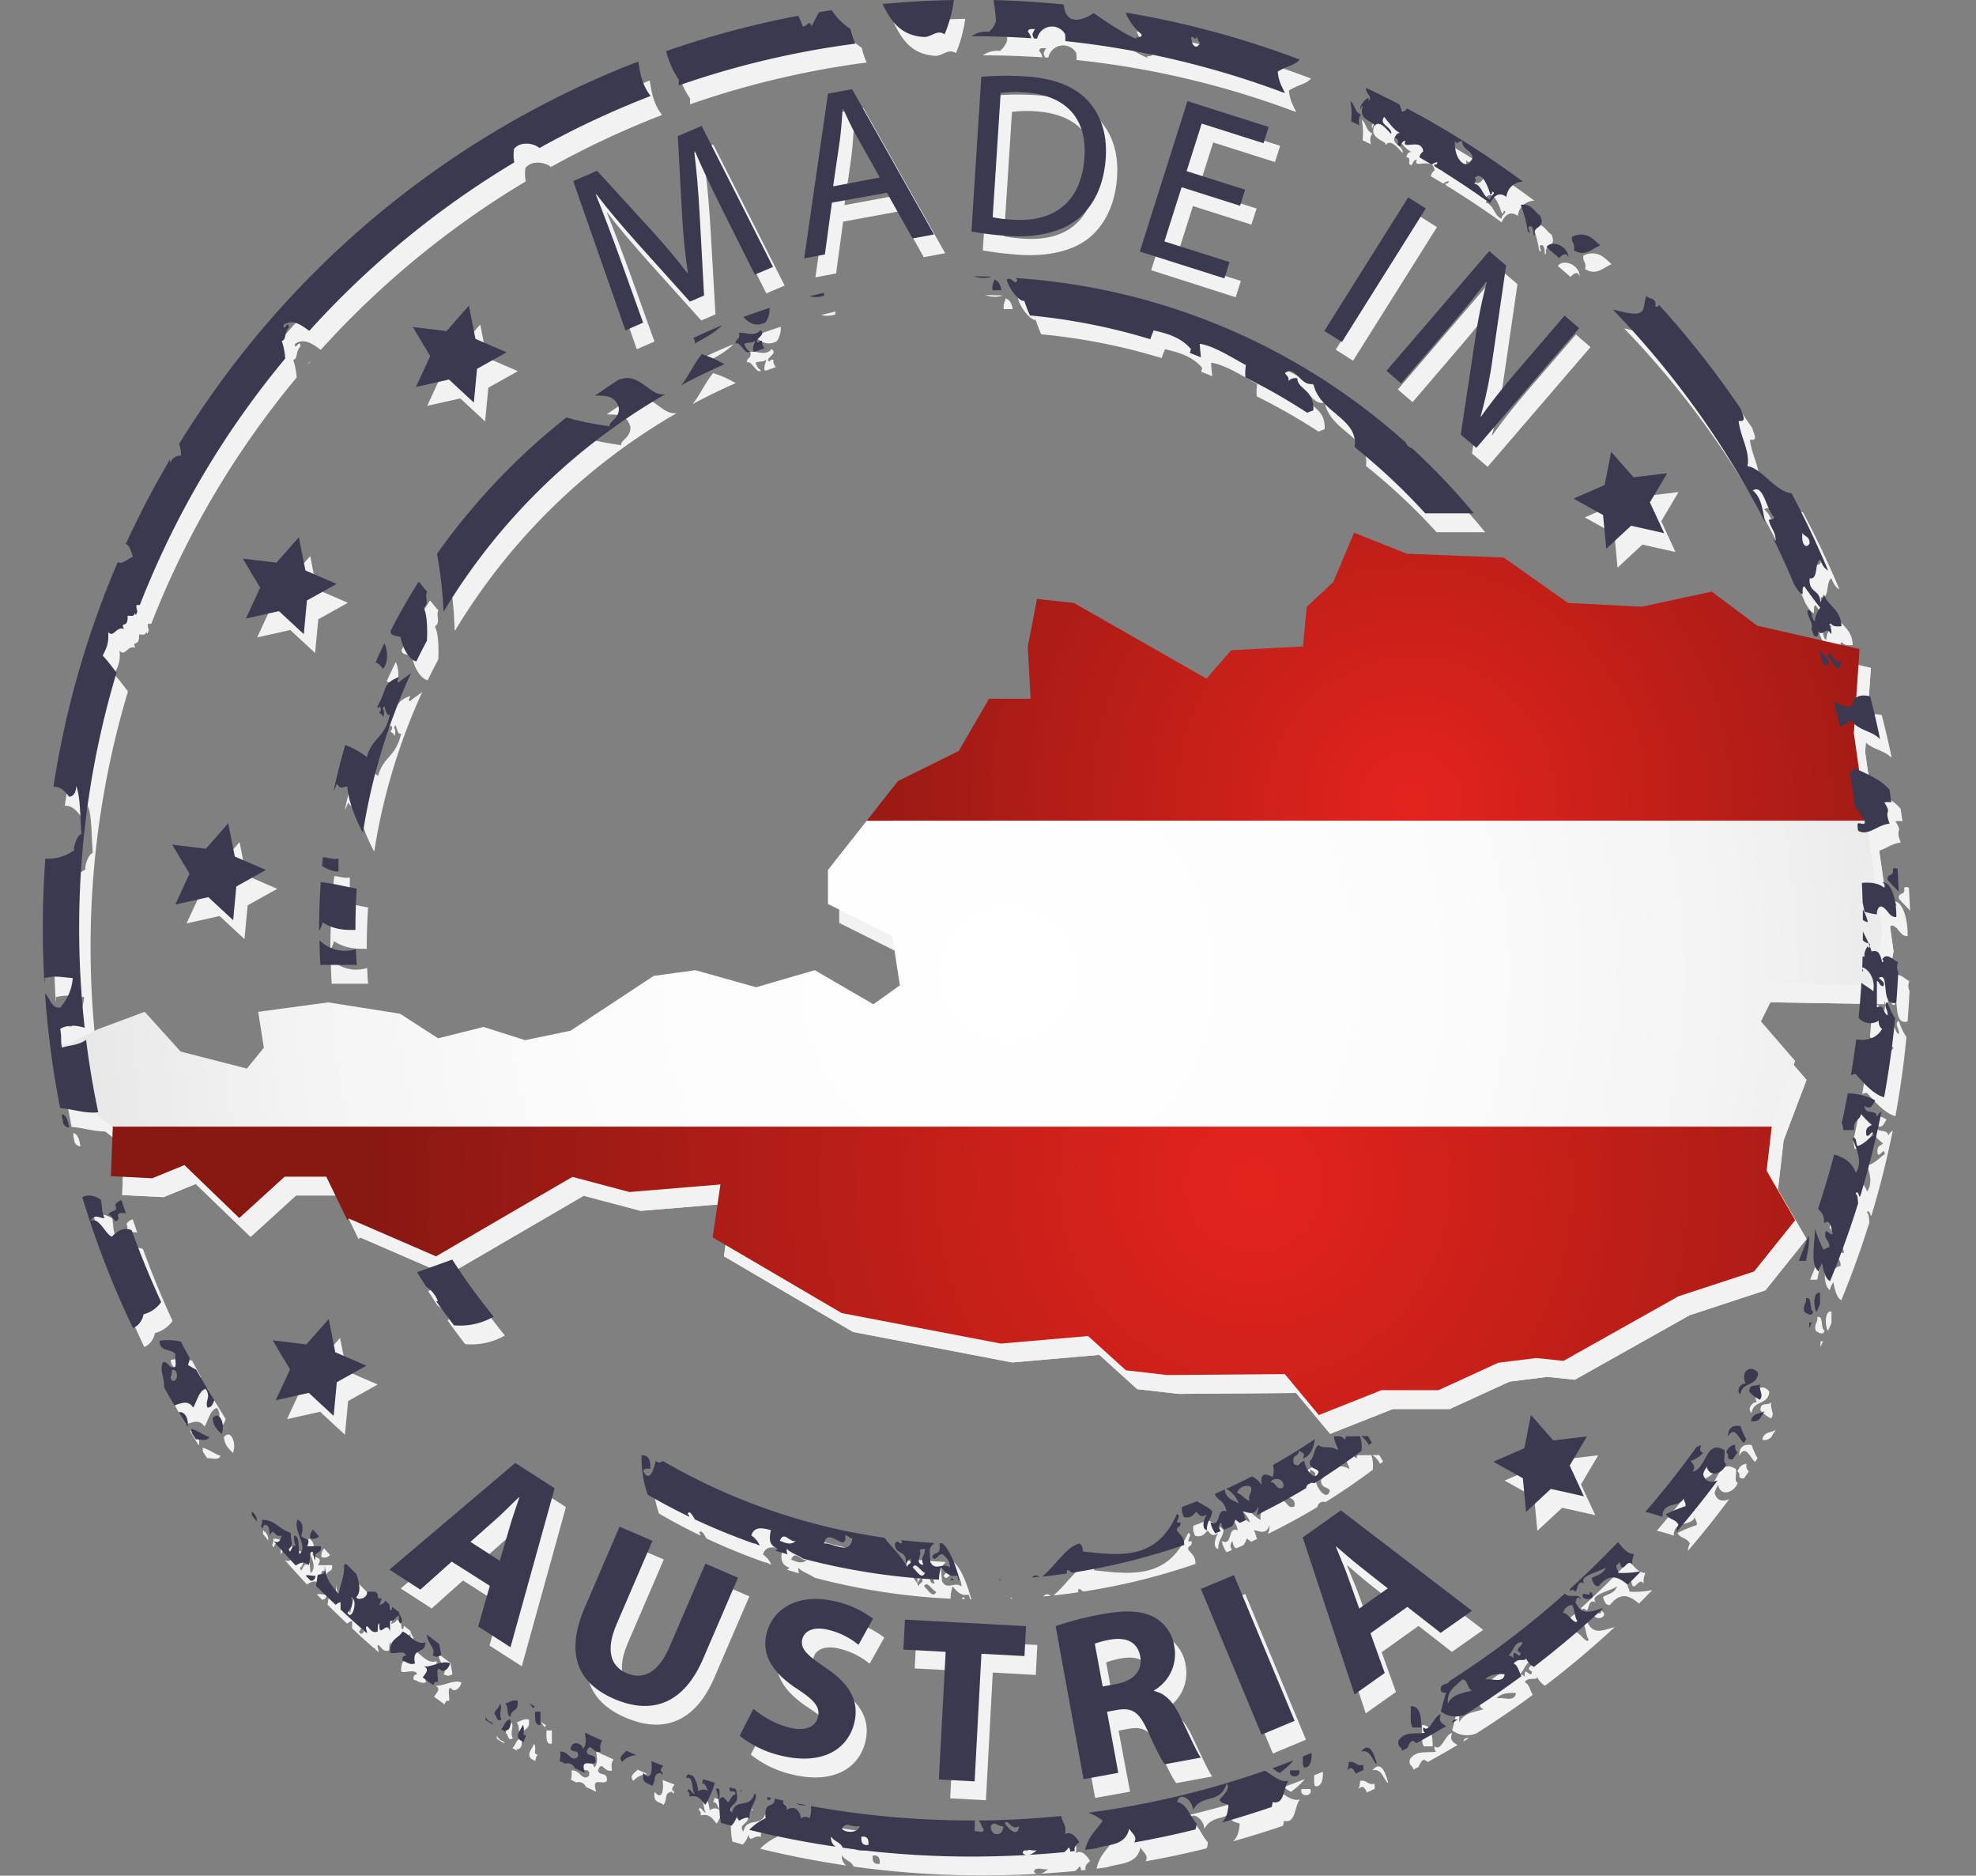 <svg id="Ebene_1" data-name="Ebene 1" xmlns="http://www.w3.org/2000/svg" xmlns:xlink="http://www.w3.org/1999/xlink" viewBox="0 0 447.62 424.81"><rect x="0" y="0" width="447.62" height="424.81" fill="#808080" stroke="none"/><defs><style>.cls-1,.cls-3,.cls-4{fill:#f2f2f2;}.cls-1,.cls-2{clip-rule:evenodd;}.cls-2{fill:none;}.cls-4{fill-rule:evenodd;}.cls-5{clip-path:url(#clip-path);}.cls-6{fill:#3b3950;}.cls-7{clip-path:url(#clip-path-2);}.cls-8{fill:url(#radial-gradient);}.cls-9{fill:url(#radial-gradient-2);}.cls-10{fill:url(#radial-gradient-3);}</style><clipPath id="clip-path" transform="translate(-74.01 -208.8)"><polygon class="cls-1" points="331.62 523.42 340.99 524.49 367.61 524.28 375.32 533.54 389.52 527.92 402.42 527.92 415.97 521.71 424.54 520.64 430.75 521.28 456.79 506.66 473.92 501.04 483.24 489.41 476.76 478.22 478.05 467.08 483.24 453.37 472.48 440.94 475.05 435.8 500.81 436.23 502.95 424.23 501.24 412.24 496.52 379.14 497.81 360.07 474.62 354.77 464.34 347.06 448.48 350.48 431.77 349.63 417.2 339.34 395.3 338.49 383.3 333.72 378.59 344.91 372.59 350.48 371.73 359.48 355.45 360.34 349.88 366.76 319.84 349.63 311.48 348.72 309.39 359.54 310.04 371.32 300.61 371.32 293.75 383.15 279.99 389.96 264.13 410.09 264.13 417.8 278.7 425.09 280.42 436.23 274.42 440.51 261.14 432.8 247.85 436.66 234.09 432.8 224.66 434.09 205.81 446.51 195.53 448.65 186.1 445.66 175.82 448.23 167.19 442.66 150.91 440.09 135.06 442.23 136.35 450.37 132.49 455.08 117.49 451.23 109.35 442.23 98.69 446.19 91.84 449.62 88.68 449.67 96.07 454.66 95.32 463.06 102.12 468.37 101.69 479.45 111.07 479.93 118.35 476.94 130.78 488.93 141.06 479.56 150.49 479.56 155.25 489.41 155.57 489.04 175.34 497.61 206.24 479.61 219.15 483.04 239.77 481.33 238 493.32 267.24 510.46 303.29 517.37 323.05 515.65 331.62 523.42 331.62 523.42"/></clipPath><clipPath id="clip-path-2" transform="translate(-74.01 -208.8)"><polygon class="cls-2" points="329.06 519.15 338.43 520.22 365.05 520.01 372.76 529.28 386.95 523.65 399.86 523.65 413.41 517.44 421.98 516.37 428.19 517.01 454.22 502.39 471.36 496.77 480.68 485.14 474.2 473.95 475.49 462.81 480.68 449.1 469.92 436.67 472.49 431.53 498.25 431.96 500.39 419.96 498.68 407.97 493.96 374.87 495.25 355.8 472.06 350.5 461.77 342.79 445.92 346.21 429.21 345.36 414.64 335.07 392.74 334.22 380.74 329.45 376.03 340.64 370.03 346.21 369.17 355.21 352.89 356.07 347.32 362.5 317.27 345.36 308.92 344.45 306.83 355.26 307.47 367.05 298.05 367.05 291.19 378.88 277.43 385.69 261.57 405.82 261.57 413.54 276.14 420.82 277.86 431.96 271.86 436.25 258.57 428.53 245.29 432.39 231.53 428.53 222.1 429.82 203.25 442.24 192.97 444.38 183.54 441.39 173.25 443.96 164.63 438.39 148.35 435.82 132.5 437.96 133.78 446.1 129.93 450.81 114.93 446.96 106.79 437.96 96.13 441.92 89.28 445.35 86.12 445.4 93.51 450.38 92.76 458.79 99.56 464.1 99.13 475.18 108.5 475.66 115.79 472.67 128.21 484.66 138.5 475.29 147.92 475.29 152.69 485.14 153.01 484.77 172.78 493.34 203.68 475.34 216.59 478.77 237.21 477.06 235.44 489.05 264.68 506.19 300.73 513.1 320.49 511.39 329.06 519.15 329.06 519.15"/></clipPath><radialGradient id="radial-gradient" cx="319.72" cy="181.46" r="146.44" gradientUnits="userSpaceOnUse"><stop offset="0" stop-color="#e5231d"/><stop offset="1" stop-color="#8a1812"/></radialGradient><radialGradient id="radial-gradient-2" cx="284.14" cy="268.14" r="197.45" xlink:href="#radial-gradient"/><radialGradient id="radial-gradient-3" cx="228.35" cy="220.54" r="209.11" gradientUnits="userSpaceOnUse"><stop offset="0" stop-color="#fff"/><stop offset="0.45" stop-color="#fcfcfc"/><stop offset="0.79" stop-color="#f3f3f3"/><stop offset="1" stop-color="#e8e8e8"/></radialGradient></defs><path class="cls-3" d="M240.52,261.24c-2.21-4.47-4.87-9.85-6.58-14l-.15.06c.54,4.33.93,9,1.23,14.25L236.08,280l-3.22,1.38-12-13.35c-3.55-4-6.69-7.62-9.29-11.12l-.1,0c1.66,4.14,3.79,9.74,5.61,14.79l5.18,14.45-4,1.74-11.83-33.81,5.4-2.32,12.43,13.46c3.1,3.46,5.78,6.58,8.07,9.63l.15-.06c-.6-3.67-1-7.78-1.3-12.55l-1-18.39,5.4-2.32,16.17,31.94-4.14,1.78Z" transform="translate(-74.01 -208.8)"/><path class="cls-3" d="M265,259l-1.59,11.73-4.69.88,5.39-37.36,5.47-1,18.54,32.9-4.85.9-5.81-10.35Zm10.86-5.69-5.32-9.47c-1.21-2.15-2.12-4.13-3-6.07l-.11,0c-.13,2.18-.3,4.43-.58,6.69l-1.55,10.8Z" transform="translate(-74.01 -208.8)"/><path class="cls-3" d="M298.86,230.47a65.83,65.83,0,0,1,9.84-.11c6.61.42,11.22,2.26,14.15,5.37s4.58,7.36,4.21,13.13-2.48,10.46-6,13.53-9.16,4.56-16.09,4.12a77.68,77.68,0,0,1-8.33-1Zm2.58,31.83a30.49,30.49,0,0,0,4.64.56c9.84.63,15.53-4.52,16.15-14.15.6-8.41-3.82-14.06-13.56-14.69a26.07,26.07,0,0,0-5.42.13Z" transform="translate(-74.01 -208.8)"/><path class="cls-3" d="M357.48,259.67l-13.24-4.2-3.9,12.27,14.76,4.69-1.17,3.69L334.78,270,345.59,236,364,241.82l-1.17,3.69-14-4.45-3.42,10.77,13.25,4.2Z" transform="translate(-74.01 -208.8)"/><path class="cls-3" d="M399.52,260.24l-19,30.25L376.59,288l19-30.25Z" transform="translate(-74.01 -208.8)"/><path class="cls-3" d="M390.66,297l23.27-27.11,3.83,3.28-3.09,21.18a101.07,101.07,0,0,1-2.7,13l.12,0c2.78-3.9,5.53-7.27,9.16-11.49L431,284.57l3.3,2.84L411,314.52l-3.54-3,3.21-21.15a110.2,110.2,0,0,1,2.7-13.4l-.16-.06c-2.73,3.59-5.45,6.91-9.32,11.42L394,299.88Z" transform="translate(-74.01 -208.8)"/><path class="cls-3" d="M178.89,566.75l-7.1,6.34-7-4.53,28.5-24.16,8.92,5.73-10,36.06-7.32-4.7,2.64-9.21Zm10.9-.19L192,559c.61-2.13,1.51-4.7,2.21-6.77l-.09-.06c-1.59,1.5-3.5,3.49-5.1,4.91l-5.89,5.23Z" transform="translate(-74.01 -208.8)"/><path class="cls-3" d="M224.38,562l-8.14,18.89c-2.43,5.65-1.53,9.45,2.27,11.09s7.21-.13,9.71-5.93l8.13-18.89,7.41,3.19-7.93,18.4c-4.36,10.13-11.55,12.75-20.12,9.06-8.28-3.56-11.18-10.24-6.67-20.71l7.89-18.31Z" transform="translate(-74.01 -208.8)"/><path class="cls-3" d="M247.25,600.08a20.62,20.62,0,0,0,8.18,4.27c3.61.88,5.88-.16,6.43-2.42s-.83-3.8-4.64-6.31c-5.28-3.41-8.27-7.51-7-12.56,1.43-5.93,7.48-9.26,15.67-7.28a22.09,22.09,0,0,1,8.44,3.9L271,585.6a16.93,16.93,0,0,0-6.87-3.41c-3.4-.83-5.42.32-5.86,2.12-.53,2.22,1.19,3.67,5.26,6.46,5.58,3.75,7.69,7.64,6.5,12.54-1.41,5.82-7.09,9.68-16.62,7.37a23.33,23.33,0,0,1-9.33-4.5Z" transform="translate(-74.01 -208.8)"/><path class="cls-3" d="M290.8,587.18l-9.59-.51.37-6.78L309,581.36l-.36,6.78-9.74-.53-1.55,28.91-8.1-.43Z" transform="translate(-74.01 -208.8)"/><path class="cls-3" d="M315.71,581.35a70.64,70.64,0,0,1,10.45-2.67c5.21-1,9-.85,11.87.67a9.08,9.08,0,0,1,4.59,6.75,9.49,9.49,0,0,1-4.61,9.8l0,.16c2.64.54,4.42,2.64,5.91,5.7,1.82,3.76,3.76,8.15,4.69,9.38l-8.14,1.5c-.75-.89-2.12-3.6-3.95-7.74s-3.48-5.12-6.72-4.58l-2.4.44L330,614.58,322.09,616ZM326.36,595l3.13-.58c4-.73,5.94-3.14,5.38-6.22-.6-3.23-3.08-4.44-6.74-3.83a20.26,20.26,0,0,0-3.55.93Z" transform="translate(-74.01 -208.8)"/><path class="cls-3" d="M356.09,569.81l13.75,33-7.49,3.13-13.75-33Z" transform="translate(-74.01 -208.8)"/><path class="cls-3" d="M387,583l3.23,9-6.84,4.84-11.74-35.47,8.65-6.13L410,577.93l-7.1,5-7.55-5.89Zm3.91-10.17-6.2-4.9c-1.75-1.36-3.8-3.16-5.46-4.58l-.08.06c.79,2,1.92,4.55,2.64,6.57l2.65,7.42Z" transform="translate(-74.01 -208.8)"/><polygon class="cls-3" points="109.9 95.45 104.27 90.23 96.78 91.91 100 84.94 96.09 78.34 103.71 79.25 108.79 73.49 110.27 81.02 117.32 84.06 110.62 87.81 109.9 95.45"/><polygon class="cls-3" points="55.38 212.68 49.75 207.46 42.26 209.14 45.48 202.18 41.57 195.57 49.19 196.49 54.27 190.72 55.75 198.25 62.8 201.3 56.1 205.04 55.38 212.68"/><polygon class="cls-3" points="78.14 324.95 72.51 319.74 65.02 321.41 68.25 314.45 64.34 307.84 71.96 308.76 77.03 303 78.52 310.53 85.56 313.57 78.86 317.31 78.14 324.95"/><polygon class="cls-3" points="71.38 147.9 65.75 142.68 58.26 144.36 61.48 137.39 57.57 130.79 65.19 131.7 70.27 125.94 71.75 133.47 78.8 136.52 72.1 140.26 71.38 147.9"/><polygon class="cls-3" points="366.42 128.56 372.05 123.34 379.54 125.02 376.32 118.05 380.23 111.45 372.61 112.36 367.53 106.6 366.05 114.13 359 117.18 365.7 120.92 366.42 128.56"/><polygon class="cls-3" points="348.25 346.7 353.88 341.48 361.37 343.16 358.14 336.19 362.05 329.59 354.43 330.5 349.36 324.74 347.87 332.27 340.83 335.32 347.53 339.06 348.25 346.7"/><polygon class="cls-4" points="257.61 314.62 266.98 315.69 293.6 315.48 301.31 324.74 315.51 319.12 328.41 319.12 341.96 312.91 350.53 311.84 356.75 312.48 382.77 297.86 399.91 292.23 409.23 280.61 402.75 269.42 404.04 258.28 409.23 244.57 398.47 232.14 401.04 227 426.8 227.43 428.94 215.43 427.23 203.44 422.51 170.33 423.8 151.27 400.61 145.97 390.33 138.25 374.47 141.68 357.76 140.82 343.19 130.54 321.29 129.69 309.29 124.92 304.58 136.11 298.58 141.68 297.72 150.68 281.44 151.54 275.87 157.96 245.83 140.82 237.47 139.91 235.38 150.73 236.03 162.52 226.6 162.52 219.74 174.35 205.98 181.15 190.13 201.29 190.13 209 204.69 216.29 206.41 227.43 200.41 231.71 187.13 224 173.84 227.86 160.08 224 150.65 225.29 131.8 237.71 121.52 239.85 112.09 236.86 101.81 239.43 93.19 233.85 76.9 231.28 61.05 233.43 62.34 241.57 58.48 246.28 43.48 242.42 35.34 233.43 24.68 237.39 17.83 240.82 14.67 240.87 22.06 245.85 21.31 254.26 28.11 259.56 27.68 270.65 37.06 271.13 44.34 268.13 56.77 280.13 67.05 270.76 76.47 270.76 81.24 280.61 81.56 280.24 101.33 288.81 132.23 270.81 145.14 274.24 165.76 272.52 163.99 284.52 193.23 301.66 229.28 308.57 249.04 306.85 257.61 314.62 257.61 314.62"/><g class="cls-5"><rect class="cls-3" x="2.56" y="120.95" width="445.06" height="69.23"/><rect class="cls-3" x="2.56" y="259.43" width="445.06" height="69.24"/><rect class="cls-3" x="2.56" y="190.18" width="445.06" height="69.25"/></g><path class="cls-3" d="M486.48,512.53a2.35,2.35,0,0,0,.51.08c-.19.41-.38.83-.58,1.24A5.24,5.24,0,0,1,486.48,512.53ZM372.06,613.38c1.27,0,1.66-1.35,1.64-3.31l-2,.81C371.72,611.86,371.55,613.14,372.06,613.38ZM167.3,357.32c.69,3.43,2.35,5.3,3.59,5.55.77-1.59,1.58-3.16,2.4-4.71.14-3,0-6.08-.77-7.48,1.37-.79.19-2.59.8-3.63-.7-.76-1.34-1.61-1.9-2.27Q168,350.24,165,356C165,357.11,166.18,357,167.3,357.32ZM403,595.26a1.19,1.19,0,0,1,.13-.32l.73-.46c.43-.12.88-.2,1.06-.67A202.77,202.77,0,0,0,431.08,574c1,1.29,3.32-.32,3.61,1.37-.58-.67-1-.65-1.2.61,1.42,3.28,3.64,2,6.3,1.33Q432.2,584.35,424,590.6a4.43,4.43,0,0,1-1.76-2c0,.93-2.12-.19-2.82,1.21,1,.41,1.23,1.86,1.79,2.87q-6.24,4.6-12.79,8.72a5.59,5.59,0,0,1-5.46-.72c.44-1.35.67-3,1.21-4.23C403.55,596.41,402.78,596.55,403,595.26Zm27.71-16.91c1.19,0,2.59,2.89,3.21,1.82-.67-.81-.63-2.69-1.21-3.63A2.28,2.28,0,0,0,430.68,578.35ZM418.23,588a1.52,1.52,0,0,1,1.2.6c-.29-3,1.48.8,1.61-1.21-1.69-.9.22-1.08.4-2.41C419.59,584.84,419.41,587.18,418.23,588ZM413,593.45c1.49-.37,4.13,1,4.42-1.21C415.63,592.15,414,592.31,413,593.45Zm-8.43,5.44c1.06-2.22,3.53-2.34,5.62-3-1.32,0-1-2.58-2.41-2.42C406.18,595.15,404.32,595.82,404.58,598.89ZM113.73,527.3c.22-1.92-1.16-4.07-.23-5.71,1.18-.16,1.24,1.36,2.41,1.2.87.11.18-2.14.4-3-1-1.3-3.51-.36-3.61-3a11.51,11.51,0,0,1,4.83.18c.64,1.23,1.31,2.46,2,3.68a3.56,3.56,0,0,1-.39,1.58c.61.38,1.23.74,1.87,1.07,1.33,2.32,2.7,4.62,4.12,6.88-.3.9-.63,1.77-1.57,1.71-.61-1.59.93-2.29-.4-4.23-1.55.49-1.93,2.75-2.81,4.23-1.31-1.88-2.81-.83-4.26-.53C115.28,530,114.49,528.65,113.73,527.3Zm1.78-1.49c1.55.48,1.55-2.89,0-2.41C115.55,525.05,114.84,524.61,115.51,525.81Zm59,62.21c1.23.42.77.42,2,0-.14-.89-.29-1.77-.47-2.6-.93-.69-1.85-1.39-2.77-2.1C173.43,585.57,175.41,586.29,174.53,588ZM311,569.9a1.72,1.72,0,0,0-.65.48l1.7-.17A1.37,1.37,0,0,0,311,569.9Zm157-31.4c1.46-2.7,2.37.38,3.6,1.41.18-.28.36-.56.55-.84a15.52,15.52,0,0,1-1.34-3C469.19,535.84,468,536.3,468,538.5Zm-14.85,18.11c.07-3.71,3.82-1.9,4.82-4.23,0,.78.51.84.4,1.82A32,32,0,0,0,454,556c.64,1.26,2.24,1.06,2.81,2.42a3.25,3.25,0,0,0-.42,1.6q4.89-5.7,9.34-11.71c-1.27.6-2.84.54-3.3-1.37a4.8,4.8,0,0,1,.81-1.81c.52,2.84,3.85,1.63,4.41-.61-.87.11-.18-2.14-.4-3-4.27-2.69-4,4.24-7.23,4.83.81-1.22.11-1.6-.4-2.41a6.92,6.92,0,0,0,2.81-1.81c-.83-.34-.85-.94-.4-1.81a9.2,9.2,0,0,1-1.08.42q-5.48,7.63-11.63,14.74A34.5,34.5,0,0,1,453.16,556.61Zm-47.62,46.61,1.23-.76a3.7,3.7,0,0,0-.59,0C405.69,602.66,405.55,602.91,405.54,603.22Zm65.28-74.39c.39-3.05,3.71-1.66,4-4.83-1.37-2-4.19-.72-2.81,2.42C471.12,526.12,469.62,527.93,470.82,528.83Zm4.42-2.41c-.67.8-2.56-.22-2.41,1.81a7,7,0,0,0,2.41,1.81C476.11,528.78,475,528.32,475.24,526.42Zm-2,8.45a2,2,0,0,0,1.95-.52l1.09-1.74C475.26,533.36,473.51,533,473.23,534.87ZM292.16,570.5a2.75,2.75,0,0,0-.28.44l.73,0A1.1,1.1,0,0,0,292.16,570.5Zm193.52-63.41c.16,1.46-.74,1.31-.4,3,.24.35,1.9,1.41,2,0C486.37,509.67,487.16,506.67,485.68,507.09ZM149.23,412.88c-.24,3.46-.37,6.94-.37,10.44,0,.18,0,.36,0,.53a4.66,4.66,0,0,0,.77-1.91c2.55,1.66,4.86,1.79,7.46,1.74v-.36c0-3,.11-6,.3-9C154.46,413.81,151.57,413,149.23,412.88Zm8,15.13a8.09,8.09,0,0,1-8.28-2c0,1.87.09,3.74.2,5.59h8.25C157.28,430.4,157.23,429.21,157.18,428Zm165.22,204,2.38-.31c2.81-1,6.68-.49,7.53-4.47.74,1.23,1.92,1.8,1.16,3.12q7-1.23,13.85-2.94a5.33,5.33,0,0,0,.25-1.39c-1.51-1.55-2.14-4.43-4.42-4.83.74-2.62,3.57-.35,3.62,1.81,2.14-3.85,6.15-1.17,7.62-6,1,1.2-1,2.86-1.6,3.63.34.9,1.29.87,2,1.2-.15,2.28-.77,3.32-1.51,4q5.7-1.61,11.33-3.53l.21-1.12c2.76.73,2.32-3.36,3.61-4.83-2,.54-3.86-1.48-5.39-2.27a200.37,200.37,0,0,1-40,9.52,10.67,10.67,0,0,1,3.27,1.81C324.94,627.59,323.07,628.91,322.4,632.05Zm176-199.58,0,.69C498.65,433,498.75,432.84,498.4,432.47ZM469.62,540.31a2.29,2.29,0,0,0-2,1.81c.31.13.47.5.4,1.21a1,1,0,0,0,1.08.26c.37-.52.73-1.05,1.09-1.58C469.8,541.73,469.52,541.31,469.62,540.31ZM149.74,407.19c-.07.65-.15,1.31-.21,2a7.81,7.81,0,0,0,3.72,1.3v-3C152.56,407.82,151.07,407.38,149.74,407.19Zm334.33,91.44h1.61c.22-1.33,1-4.4.57-5.68q-1,2.85-2.19,5.66Zm-139.31,58c1.46.4,2.14-.4,2.81-1.21.84,1.07,1.18,1.37,2.41.61-.57.79-1.45,3.2,0,3.62-.06-2.1,1-2.56,1.2-4.23-.4-.77-2.06-1.47-3.47-2.34-1.11.44-2.23.86-3.36,1.27A3.24,3.24,0,0,0,344.76,556.61Zm24.86,55.1c-1.59.62-3.2,1.22-4.81,1.8a8.39,8.39,0,0,0,1.63,1.08A16.62,16.62,0,0,0,369.62,611.71Zm-66.25-40.85a1,1,0,0,1-.37-.36c0,.14,0,.26,0,.38ZM370.85,614h-2C368.23,615.84,371.47,615.84,370.85,614ZM250,286.06a5.26,5.26,0,0,0,.87-3.26q-3,1-5.92,2.06C246.35,286.38,248,287.17,250,286.06Zm-87.93,87c.08.69.4.34.4,0,.51.15.41,1.2,0,1.21.1.65.8.41.81,1.21.37-.18.37-1.64,0-1.82.6-2,.47,2,1.6,1.21-1.13,5.42-4,5.15-5.22,9.67a17.14,17.14,0,0,0-4.9-2.73q-1.52,5.18-2.64,10.46a8,8,0,0,0,.72-1.69c1,1.26.85.86,2.41.6.2,3.32,1.85,7.37,3.53,10.5a138.1,138.1,0,0,1,10.89-36.18c-1,.84-2,1.38-2.78,2.12-.58-.26,0-.53,0-1.2C163.11,367.94,164.37,369,162.08,373Zm336.48,46c0,.79,0,1.58,0,2.37a3.53,3.53,0,0,0,1.13.51A9.38,9.38,0,0,0,498.56,419.06ZM123.94,538.5c-1.44-.45-2.53-1.43-4-1.82a2.54,2.54,0,0,0,.09,1c.3.46.6.92.91,1.37C122.05,539,123.58,539.64,123.94,538.5ZM504.15,412.28c.78,1.05,1.78,1.85,2.54,2.77-.07-1.73-.16-3.45-.26-5.17a.91.91,0,0,0-1.08,0C505.7,411.8,504,410.69,504.15,412.28Zm-354.92,151H146c1.34-2-.76-1.41-1.2-2.41.53-1.79.35-3-.81-3.62-1.24,2.42,2.5,5.88.41,7.85-.35-1.49.1-4.18-1.21-4.23a4.72,4.72,0,0,0,.4,2.41c-1-.79-1.25,2.39-1.6.61,1.17-1,.44-1.49.4-3.62-2.94-1.08-3.38-2.87-6.42-3a4.82,4.82,0,0,1-.31,1.52l.4.48a2.14,2.14,0,0,1,.31-.79c1.06-.19,1.31.83,1.2,2.41,1.24-2.14.8.43,2.81,0-.51,1.75-1.13,1.57-1.85,1.23,1.64,1.87,3.31,3.7,5,5.51,1-.54,1.85-1.1,2.85-.1.7-.36,0-2.86.81-3,.66,0,.22,1.68.8,1.82C147.6,564,149.54,565.32,149.23,563.25ZM503.34,414.09c-1.08-.95-3-1.26-5-1,.08,1.5.13,3,.18,4.52.16.61.28,1.28.4,2a17.74,17.74,0,0,0,2.81.61c0-1,.31-1.55.8-1.82,1.61.21,1.82,2.51,3.61,2.42.09-3.85-1.14-8.1-3.21-7.85C503.38,413,503.91,413.87,503.34,414.09ZM301.8,276.39c-.13.82-.57,1.16-.4,2.42h2C303.23,277.46,302.7,276.66,301.8,276.39ZM224.1,611.94c.35,2.37-.17,4.78-1.79,2.65-.45,2.69,1.23,2.17,2,3,1.06-1.5-.05-2.76,2-3,0,.34.33.68.4,0-.82-.56-.3-1,.11-1.62C225.92,612.64,225,612.29,224.1,611.94Zm264.46-251.6c.36,1.11.72,2.22,1.07,3.34a1.17,1.17,0,0,0,1.27-.32C490.59,361.64,489.46,361.17,488.56,360.34Zm5.15,2.41c-1.91,1.22-2.2-3.07-3.21-1.2C491.39,362.28,493.18,366.92,493.71,362.75Zm-189.1-86.36c.6,2.33,3,5.08,4,4.83a33,33,0,0,0,1.27,3.29,138.3,138.3,0,0,1,27.28,5.39,18.56,18.56,0,0,1,.76-2c3.1.72,6.17,1.56,8.43,4.22-.07.29-.15.58-.25.88.83.32,1.66.64,2.49,1,0-.73-.2-1.67-.23-3.06,3.06.41,7.08,3,10.44,4.83a11.27,11.27,0,0,0-.1,2.79,140.85,140.85,0,0,1,14,8c.46-.2.92-.39,1.38-.54.25-4.78-3.55-4.71-3.62-7.25a2,2,0,0,0-2,.6c.13-1.19-.54-1.19-.8-1.81,2.49-1.94,3.41,3.18,6.43,2.42,1.31,6.57,10.3,7.77,9.35,14.35a139.74,139.74,0,0,1,16,15h11Q406,323.89,401,318.88c-1.51-1.51-3.05-3-4.61-4.41a2,2,0,0,1-1.35-1.23A146.43,146.43,0,0,0,306.66,276a5,5,0,0,1,.36.42C306.65,278,305.76,275.55,304.61,276.39ZM236.36,621.83a21.35,21.35,0,0,0,2.15-5l-2.64-.82a4,4,0,0,1-.32.94c1-.1,1,1.36,1.61,1.82-1.18-.55-1.23-.55-2.41,0a7.13,7.13,0,0,0-1.21-3.51l-1.14-.38a1.92,1.92,0,0,0-.46.87c1.84-.56,1.15,2.7,2,3.62-.53.09-1.49-2-1.61-.6.31.13.47.5.4,1.2C234.73,619.46,235.47,620.76,236.36,621.83ZM438.7,572.32c2.41-3.06,4.42-2.18,6.59-.34,1-1,2-2,3-3.06a21,21,0,0,1-5.16.37c0-.77-.51-.83-.4-1.81.4,0,.48-.49.8-.6.51,3.23,1.71-1.24,2.81.6a4.74,4.74,0,0,1,.4-2.41c-1.73-.15-2.63-1.54-3.65-2.76q-5.24,5.52-10.89,10.65c0,.18.07.36.09.56.53-.72.63-.23,1.21,0,.58-.72.38-2.64,2-1.81-1.51-1.75,3.33-2.55,4.82-3.62-.56,1.57-2.07,1.71-3.21,2.41C437.45,571.39,437.7,572.42,438.7,572.32Zm-42.15,35a4.69,4.69,0,0,1,.89.54c2.27-1.24,4.52-2.53,6.74-3.85-.92-.6-1.88-1-1.21-2.73-1.65.35-2.48,4.41-4,3-.07.7.09,1.08.4,1.21-1.74.43-4.56-.49-6,1.81-.28,1.59.72,1.25.79,2.3l1.17-.61C395.67,608.4,395.91,607.56,396.55,607.34Zm0-3h2c0-2.82-.49-4.9-2.41-4.83C396.2,601.23,395.93,603.44,396.55,604.32Zm-11.64,5.44c2.07-.47,2.39,1.7,3.41,2.82l.13-.06C387.67,609.52,386.58,607.67,384.91,609.76Zm-31.77-49.94-1.27.53a6.41,6.41,0,0,1-1.09-2.53c2.58,1.26,1.19-3.44,3.61-2.42-.41-2.69-2.37-2.59-2.59-4,.74-.32,1.49-.65,2.22-1,.27,2.27,2,2.34,3.18,3.22a6.18,6.18,0,0,0-2.86-3.36q3-1.35,5.84-2.83a6,6,0,0,1,2.24,2c-.6-3.37,1.4-2.37,2.41-1.82a4.07,4.07,0,0,0,.09-2.72c3.25-1.83,6.42-3.8,9.51-5.88-.2,1.73-.95,3.88-2.77,4.38.81-1.24-.17-1.21-.81-1.82,0,1.56-1.71.64-1.2,3,1.42,1.06,1-.4,2.41-.6.15,2,2.56,4.92,3.21,2.41-.58-.94-2.09-.47-2-2.41,1-.68.93-3,2-3.62,1.05.93,2.76,0,4.42,1.2-.08-.82-1-2.08-.91-3.18h1.43a4.1,4.1,0,0,1,1.08.77,2.81,2.81,0,0,1,.24-.77h.81l.16.17c0-.06-.06-.12-.09-.17h2.26a7.39,7.39,0,0,1,.3,3.32q-5.21,3.9-10.69,7.31a1.35,1.35,0,0,0-1.82,1l.06.06q-5.52,3.33-11.29,6.15a4.89,4.89,0,0,0,.39-2c-.86,2.62-2.84,1-3.61,1.2.4.44.49,1.34.79,1.93l-1.38.65-1-.76a3.73,3.73,0,0,1-.78,1.55l-1.64.7c-.37-.17-.67-.67-.79-1.65A1.4,1.4,0,0,0,353.14,559.82Zm11.29-11.06c1.25-.06,1.15,1.9,2.81,1.21C367.76,547.73,364.86,547.57,364.43,548.76ZM359.61,553c-.33-1.71.57-1.56.4-3-.69-.87-2.84-.25-3.21,1.21C357.94,551.49,358.51,552.64,359.61,553Zm75.48,21.74c1.07,1.29,3.47-.07,1.61-1.21C437,575.16,434.8,573.09,435.09,574.73Zm-48.62-36.4h-1.55a5.81,5.81,0,0,1,1.73,2l.68-.53C387,539.32,386.71,538.8,386.47,538.33ZM498.59,426a2.34,2.34,0,0,0,1.3.72c-.39-1-.84-1.82-1.28-2.7C498.6,424.69,498.6,425.35,498.59,426Zm-9.7,79.87c-1.48-.42-1.57,3.05-.8,4.36.27-.59.54-1.2.8-1.8ZM385.31,612.78c-1.49.42-1.73-1-3.21-.61a3.81,3.81,0,0,1-.41,1.81c1.28-1.07,1.42-.1,2,.77l1.69-.79A2.36,2.36,0,0,0,385.31,612.78ZM343.15,556c-4.48,10.25-12.33,9.46-21.28,8.45,0-1-.31-1.54-.8-1.81-3,.81-5.12,4.69-8.42,7.5q2.79-.3,5.55-.7a1.89,1.89,0,0,0,.06-.76c.56-.06.76.42,1.18.57A145.88,145.88,0,0,0,344.83,563c0-2-1.08-2.28-1.68-3.34,0-1,1-.47.8-1.81C342.08,558.35,344.51,556.25,343.15,556Zm151-87h2.41c-.23-2.35,1.27-2.11,1.61-3.62a18.31,18.31,0,0,0,2.4,2.42c-.58.52-1.55.47-1.2,2.41.75.58,1.34-1.81,1.61,0-.62.24-2,1.94-3.62,2.42-.43-.56-.12-2.23-1.2-1.81.84,2.07,2.49,5.43.8,7.85-.93-2.58-2.88-3.54-4.9-4.14q-1.62,6.19-3.62,12.23c.55.94,1.53,1.24,1.29,3.38,1.35-1.06,1.6.58,2,2.42-.76.13-.88-.68-1.6-.61-.43,2.26,1,1.73.8,3.63a1.54,1.54,0,0,0-1.21.6,26.33,26.33,0,0,1-2-4.83c-.1,3.89-1.08,8.11.8,9.66a4.8,4.8,0,0,1,.8-1.81c.46,2.59,1.09,3.77,1.81,4.05q3.58-8.69,6.35-17.6c-.11-.82-.05-1.89-.53-2.15.14-.85.71-.05.8.6l.19,0q2.88-9.51,4.83-19.24a2.89,2.89,0,0,0-1,1.1c-.29-1.79-2.84-.17-2.81-2.42,1.34,1,1.66.05,2.41-1.21a13.51,13.51,0,0,0-6.22-1.59q-.63,3.31-1.36,6.6A6.82,6.82,0,0,1,494.11,469ZM249.2,290.28c-.69-.23-1,.9-1.2,0,.12-.71,2.12-1.51.8-2.41-1.38,1.63-3.26.39-4.81.6.29,1.65-.8,1.22-.81,2.42,1.1-.59,2.24,2.77,3.21,1.81a2.78,2.78,0,0,1-1.2-1.81c1.55-.41,1.43,0,2.41-.61-.13.82-.57,1.16-.4,2.42a2.53,2.53,0,0,1,.48,0l2.09-.77A2,2,0,0,1,249.2,290.28ZM250,624.85c-.49-4.2,2.14-2,2-4.42l2,.45c0,.11-.05.22-.07.35,0,.95,1,.47.81,1.81,1.39-1.08,2.91-.37,3.21,1.81,1.23-.42.77-.42,2,0a7.18,7.18,0,0,0,.27-2.73,202.28,202.28,0,0,0,36.24,3.25h1.09l-.27.09v2.42c.58-.34,2.08.7,2-.61-.56-.42-.56-1.7-1.26-1.91,6.36,0,12.66-.39,18.87-1,.16,1.56,1.22,1.77.86,4.13,1.21-.8,2.37.44,3.21,1.81-.61.48-1.34,1.16-1,2l-1.06.11a1.24,1.24,0,0,0-.34-.93,4.7,4.7,0,0,1-1,1.07q-10.47,1-21.12,1a212.21,212.21,0,0,1-29.05-2c-.57-1.31-2-1.39-2.65-2.55a2.41,2.41,0,0,0,1,2.31q-9.87-1.44-19.54-3.81A12.78,12.78,0,0,1,250,624.85Zm58.21,7.86c.79,1.11,2.49.18,3.21-.61C310.47,632.47,308.52,631.34,308.22,632.71Zm-4-6.65c.45.72,2.84,3.64,3.21.61C305.65,627.88,304.79,624.66,304.21,626.06Zm-3.22.61c-.07,2.45,2.94,2.4,2.82,0C302.56,626.87,301.89,625.27,301,626.67Zm-27.7,4.23c.12-1.6-.55-2-1.6-1.82C271.57,630.67,272.24,631.07,273.29,630.9Zm-6-3.63c.87,1,3.62,1,4-.6C269.25,627.07,268.34,625.42,267.27,627.27ZM220.71,610.6l-2.29-1c-.54.73-2,1.35-.93,2.52A4.43,4.43,0,0,1,220.71,610.6Zm22.87,13.65c.31,2.2,1.28-.06,2.81.6-.22-2.32,1.71-3.85,1.43-5.42l-.35-.09c-1,3.5-4.24.77-5.09,4.31-1.2-1.87,1.3-1.59,1.2-3.63a7.41,7.41,0,0,0-.3-1.78l-1.36-.37c-.39,1.72,1.41.17,1.26,1.55-.81.18-1.07,1.21-1.6,1.81-.71-.53-1.18-1.91-2-.6-.09-1.07.4-3-.81-2.42,1.08,2.74.57,5.22,1.16,7.69l2.36.65A5.69,5.69,0,0,0,243.58,624.25ZM197.41,600.1a.59.59,0,0,1,.36-.56l-1.39-.79A5.24,5.24,0,0,1,197.41,600.1Zm1.61,3.62v-3h-1.21C197.74,602.43,197.76,604,199,603.72ZM496.12,373A5.62,5.62,0,0,1,492,371.8q.75,2.86,1.43,5.74a3.18,3.18,0,0,0,2.34-1.5c2.23,2.74,4.67,2.34,6.76,4.4q-1-4.87-2.25-9.7C498.06,370.26,496.23,370.74,496.12,373ZM234,290.89c2.14-1.26,4.4-2.32,6.17-4.14q-3.31,1.37-6.54,2.89A1.38,1.38,0,0,1,234,290.89Zm-67,287.3c.06.95,1.18,1.58.38,2.58-.47-.1-.34-1.1-.4-1.81-.76.26-1,1.3-2,1.21v2.41c-.73-2.81-2.59,1.95-2.41-1.81-.47.1-.33,1.1-.4,1.81-1.39.48-1.69-.67-2.41-1.21-.55.25.05.71,0,1.61l-.73-.62a1.93,1.93,0,0,1-.09-.38l-.17.14c-1.71-1.48-3.39-3-5-4.54v-1.64a2.71,2.71,0,0,0-1.12.59c-1.51-1.42-3-2.85-4.47-4.32.11-.54.23-1.21.37-2.31.76-.82,1.78.69,1.61-2.42.34,3.21,1,3.94,3.21,6.65.31-2.35,1.27-3.72,1.2-6.65a.71.71,0,0,1,.5-.17l1.15,1.12a.4.4,0,0,0,.13.13l1,1c.64,1.86,1.14,4.06,0,5.2.08.85,2.63.39,2.41-1.21h1.88l.53.48c.09,2.57,1.74-.67.4,2.54.86-.2,1.22-.54,1.32-1l1,.9c0,.71,0,1.29.45,1.33a3.46,3.46,0,0,1,.19-.78Zm-10.86-3.46c.59,1.89,0,2.47-.8,3.62C156.35,580.4,157.83,575.2,156.06,574.73Zm21-223.19a140.58,140.58,0,0,1,50.16-49.17,5.1,5.1,0,0,1-.87,0c-2.61-.19-5-4.27-8.43-3.62a11.26,11.26,0,0,0-1.21.3c-1.8,1.17-3.59,2.37-5.35,3.61,2.13.06,4.49-.17,5.35,2.73.29,2.48-2.56,3.36-2,4.23a70.83,70.83,0,0,1-9.88-2,149.25,149.25,0,0,0-29.21,30.93A90.44,90.44,0,0,1,177,351.54ZM172.92,585c-2.13.82-3.65-1.87-5.22-2.42-.9,1.63-2.94,1.54-2.81,4.72l.21.16c1.13.2,3-.73,3.4.56-.48.06-.95.18-.8,1.21.94.19,1.51.95,2.81.6C169.79,585.92,173,587.93,172.92,585Zm128.7-371.91q8,.19,15.87,1c.37,4.46,3.66,4,6.79,1.94,3,2.15,7.56,5.12,10,6-1.49-.84,1.18-.09.8-1.21a12.38,12.38,0,0,1-3.59-4.91A207.92,207.92,0,0,1,371,226.59c-1.26,1.35-2.6,1.24-5,2.7.19,2.42,1.12,3.62,1.6,4.89a200.26,200.26,0,0,0-49.72-11.79,14.21,14.21,0,0,0-.05-1.56,3.42,3.42,0,0,0-6.33,1l-.74,0c-.34-.92-.58-.74.24-2.14-.6.1-1.48-.22-1.6.6a3.61,3.61,0,0,1,.77,1.5q-6.7-.45-13.52-.46a5.67,5.67,0,0,1,3.91-1,5,5,0,0,0,1.61-2.42A41.72,41.72,0,0,0,301.62,213.09Zm44.74,8.35c0,2.17,1.41,3,2,1.21-.53,0-.37-1.06-.8-1.21C347.4,222.47,347.05,221.31,346.36,221.44ZM191,598.89c.81.38.26,2.82,1.2,3,.1-1.87,2-1,1.61-3.63C192.69,597.92,191.76,598.75,191,598.89Zm-.8,3.62c-.8-1.54.41-2.77-.4-3.62-.12,1.23-1.09,1.18-1.21,2.41C189.21,601.56,188.92,603.2,190.19,602.51Zm.8,2.42c1.06.18,1.32-.84,1.2-2.42-1.17,0-1.37,1.5-2.1,2.2l1.06.62A3,3,0,0,0,191,604.93Zm4-1.21c-.48,1.28-1.78,2.36-.62,3.44l.88.49a4.12,4.12,0,0,1,.55-1.52C194.59,606.13,195.7,605,195,603.72ZM386,233q3.86,1.81,7.63,3.78a16.57,16.57,0,0,1,.51,1.61,1.21,1.21,0,0,0,1.16-.73,208,208,0,0,1,26.29,16.59,3.83,3.83,0,0,0-3.76,3.46c-1.63-1.23-2.9-.26-3.67,1.44Q409,255.39,403.54,252a3,3,0,0,0-.84-.52l-1-.63a1.43,1.43,0,0,1-.31-.41c.31-.13.79,0,.8-.6a1.93,1.93,0,0,0-1.23.55c-.94-.56-1.87-1.12-2.82-1.67a1.75,1.75,0,0,1,.84-1.3c-.25-3.29-5.11-.14-4-2.41-.72-.08-.9.65-1.19,1.23l-.59-.32c.11-.68.25-1.48-.62-1.52.17-.74.51-1.24,1.2-1.2-1.07-.35-2.36-2-3.61-3.63-1.31,1.63,1.47,2.17,1.6,3.63.22,1.15-2.51-3.69-3.87-1.48.34-1.19-3.89-1.27-2.55-4.56-.34-.11-.38.23-.4.6-1.07-.23,2.35-3.93,1.6-1.81C387.66,235,386,234.48,386,233Zm24.6,21.69c1.75.39,1.93,3.14,3.61,3.63-.21-.87,1.57-1.48.41-1.82,0,.37-.07.72-.41.61-.57-1.78-1.92-5.53-3.61-3.62C411.09,253.57,410.85,254.12,410.6,254.65Zm-.4-6c-.41-1.79-2.19-1.53-2.41-3.62-1.09-.05-.81,1-1.61,0C405.92,249.74,409.27,252.06,410.2,248.61ZM230.33,231.1q0,.66,0,1.32a200.63,200.63,0,0,1,40-9.46,17.57,17.57,0,0,1-1.1-3.33,14.77,14.77,0,0,1-4.26-4.26c-.95.14-1.9.29-2.84.45-.78,1.29-1.38,2.68-1.74,3.2-.33-1.77-1.29.36-2,0a14.77,14.77,0,0,0-1-2.37,207.21,207.21,0,0,0-29.92,8A19.68,19.68,0,0,0,230.33,231.1Zm157.53,10.6a1.71,1.71,0,0,0-.14.27A.87.87,0,0,0,387.86,241.7ZM211.46,612.17c.29-2.23-1.71-1-2-2.41,1-2.47,1.3.63,3.21,0-.31-1.46,0-2,.35-2.48-.75-.33-1.49-.68-2.23-1a1.76,1.76,0,0,1-.59-.28l-1.11-.53c.12,1.71.45,2.45-.44,3.71-.17-1.43-2.69-1.95-2.81,0,.3,1,2-.13,1.61,1.81-1.62,1.37-2-1.44-4-1.2a4.47,4.47,0,0,1-.13,2.08l1.26.63a1.71,1.71,0,0,1,2.15,1l2.35,1.1C207.89,611,210.52,613.19,211.46,612.17Zm74.28-390.73c1.85.13,3-1.78,4.82-.61a31,31,0,0,0,2.1-7.76q-8.15.15-16.17.91C278.34,217.71,280.44,221.05,285.74,221.44ZM117.1,313.63a5.82,5.82,0,0,1,.42,2.62,2.24,2.24,0,0,0-2.41,1.82,3,3,0,0,0-.1-.94,210.18,210.18,0,0,0-9.93,19.15c.91.4,1.2,1.75,1.6,2.92-1.59.68-2.4,1.78-3.4,1.15-.16.38-.33.74-.48,1.12a207.85,207.85,0,0,0-14.12,49.84c1.43-.1,2.39.72,3.54,2.24,1-.07,1.56-.88,1.61-2.41,1,2.3.84,6.11,1.2,10.87-1,.11-2,3.37-1.6,3.62a9.91,9.91,0,0,1-6.58,1.94q-.59,7.83-.58,15.75,0,6.24.36,12.43a2.73,2.73,0,0,0,0-1.13c2.81-.55,2.84-.28,6.43,0a11.24,11.24,0,0,1-2.82,6.64c-2,.27-2.3-2.14-3.44-3.23a212.46,212.46,0,0,0,3.42,26c2.89.2,5.93,1.35,8.63.93q-1.71-8.08-2.75-16.41c-1.64,1.29-4,1.25-5.45,1.79-.38-1.39,0-1.94-.41-4.22,1.42-1,3.77-.87,5.54-.27a204,204,0,0,1-1.25-22.51A201.25,201.25,0,0,1,103,365.39c-1-1.28-2-2.69-3.12-3.84.63-1.47,1.5-2.58,1.21-5.44,1.21,1.64,1.79-1.32,3.61-.6-1-1.92,1,.13.8-3,.64-.05,1.53.29,1.61-.61a3,3,0,0,1,.3.46c.1-.28.2-.55.31-.83a3.55,3.55,0,0,1-.21-1.44,3.86,3.86,0,0,1,.76,0,202,202,0,0,1,32.94-55.79,15.38,15.38,0,0,0-.78-4c1.11-.21.47-1.8,1.61-3,0-2.14-1.33,1.29-1.21-.6,2-1.38,3.84-.16,5.84,1.34a203.44,203.44,0,0,1,46.43-38.16,9.9,9.9,0,0,1-.08-3c1.22-1.72,4.31-1.53,5.77-.25a201.66,201.66,0,0,1,25.16-11.78.43.43,0,0,1,0-.05c-1.85-2.45-2.34-4.95-2.75-7.76-2.16.83-4.32,1.69-6.46,2.6a211.33,211.33,0,0,0-97.6,84.07Zm383,113.14-.24,0,.24.6A2.08,2.08,0,0,0,500.13,426.77ZM95.21,484.2a208.72,208.72,0,0,0,7.59,21q1.86,4.4,3.91,8.68a4.2,4.2,0,0,0,2.38-3.15,7,7,0,0,0,4-2.77q-3.69-8-6.69-16.27c-1.34-.6-2.8-.35-4.54,1.53-1.68-1.11-2.94-4.65-4.82-3.62,1-1.64,1.82-.75,3.21-.61-.73-2-.42-1.73-.8-4.22C97.68,483.66,96.33,483.64,95.21,484.2Zm91.36,117.71a5.23,5.23,0,0,0,0,.71l1.74,1.06C188,602.73,187.31,603.42,186.57,601.91ZM102.66,486c.87,1.9-1,.94-1.6,2.42,1-.43,1.65,2.66,2.41.6-.54-1.22.51-1.27,1.62-1.05-.34-1-.67-2-1-3A2.39,2.39,0,0,0,102.66,486Zm73.07,108.11c.22-.88-.47-3.13.4-3,.76,1.14,2.09.07,2.41-1.21-1.52-.94-4.61,1.11-6,.6,1.53.78.37,1.64-.2,2.58l2.38,1.74C174.91,594.31,175.06,593.78,175.73,594.06Zm-32-302.77.75-.86A2.72,2.72,0,0,0,143.73,291.29ZM90.62,465.42c0,.24,0,.46,0,.67.1.47.19.94.3,1.41a1.53,1.53,0,0,0,1.31.94C92,467,91.68,465.63,90.62,465.42Zm20,56.25a.56.56,0,0,1,0-.08h-.09Zm77.76-10.41A140.42,140.42,0,0,1,179,498.33l-8,2.86c.69,1.1,1.39,2.19,2.11,3.27a7,7,0,0,1,2.62,3.24,2,2,0,0,0-.35.1q1.92,2.74,4,5.42A15.31,15.31,0,0,0,188.4,511.26ZM423.06,265.88c0-.87-.56-1.32,0-1.56,1.25-.25.61,3.05,1.2,1.81-.55-2,2.53-1.11,1.21-4.23-.95-.4-2.09-3-4.42-2.42a28.18,28.18,0,0,1,1.61,6h0Zm29.29,16.19a210.9,210.9,0,0,1,18.59,23.66c.38,1.42,1.44,2.93-.52,2.67.42,3.71,2.65,6.87,2,10.27,3,.24,6.24,5.67,10,6.15q4.31,8.13,7.93,16.65c.11.25.21.51.32.77-.78-.24-1.54-1.63-1.75-2.43-1.39.53-.36,4.69-2.41,4.22-.27,3.44,2.39,2.45,2.41,5.44a4.65,4.65,0,0,0,.8-1.81c1,2.87,3.78,3.18,4,7.24-1,.08-1.93.09-2.41-.6-1,.14.55,1,0,2.41-1-2.22-1.86,1-3-.82a2.4,2.4,0,0,0-.21-.38,3.24,3.24,0,0,0,.21.38c.46,1.05-.22,1.92-.93.94l-.48-1.34c.66-1.05-1.23-3.18-.81-4.21,1.22-.23.68,2.19,1.61,2.42a5.39,5.39,0,0,1,1.2-3c-1.26-1.53-2.42-3.2-3.61-4.84-.47.1-.34,1.11-.4,1.82-.88-.39-1.33-1.4-1.9-2.25q-2.16-5.16-4.6-10.16a5.59,5.59,0,0,0,.47.33c-.08-2.28-1.26-2.93-1.6-4.83.47-.1,1.14.1,1.2-.61-1.74-1.41-2.39-7.65-4.82-6,2,1.6,2.23,4.63,2.81,7.25a203.14,203.14,0,0,0-34.52-48.23c2.06.41,5.12,1.51,6.42.52.87-.51.65-2.65,1.21-3.62.59.91,2.28.18,2,2.41A.53.53,0,0,0,452.35,282.07Zm34.13,54.11c.06-1.7-1.13-1.51-1.6-2.41C484.51,336.08,485.53,337.62,486.48,336.18ZM117.05,532.93c.66,1.09,1.33,2.17,2,3.24C119.4,534.7,118.5,532.54,117.05,532.93Zm315.63-266.2c-.16,1.46.74,1.31.4,3,2.58,1.65,4.23-.45,6-1.08l-1.51-1.39,0,.06A4.13,4.13,0,0,0,432.68,266.73ZM163.29,364.57c1.23-1.2,1.19-4.09.38-5.85q-1.06,2.17-2.06,4.38A3.11,3.11,0,0,1,163.29,364.57ZM506.56,431c-.92-.27-2.59-2.5-3.62-.6a.3.3,0,0,1,0,.6c-.38-1.43-.7-3-2.41-2.42-.12-.44-.25-.85-.4-1.25-.08.54-.38.54-.4,0a3.18,3.18,0,0,0-.8,2.42,3.83,3.83,0,0,0-.42-.08c0,.83-.06,1.66-.1,2.48,1,.17,3.07,2.09,2.53,5.45-.82-.78-1.84-1.24-2.71-1.95q-.24,4-.63,7.93a3.47,3.47,0,0,0,4.54.66c0,1,.3,1.57.8,1.82-1.46,2.58-4.12,2.67-5.9,2.43q-.51,4.07-1.17,8.09a3.12,3.12,0,0,1,1.05-.26c1.9,2.15,4.11,4.63,6.45,5.27,1.09-5.91,1.93-11.89,2.5-17.9a14.24,14.24,0,0,1-1.72-3.68c-1.18.52.24,1.95,0,3-1-.38-.66-2.64-2.41-1.82v-6c.53.21.63,1.06,1.2,1.2.35.11.38-.23.4-.6a3.1,3.1,0,0,0-1.2-1.21c2.71-1.81.13,6.65,4,5.56.18-2.3.33-4.61.43-6.93A2.54,2.54,0,0,1,506.56,431ZM134.78,557.68a2.52,2.52,0,0,0-1.2-2.28,2.9,2.9,0,0,1,0,.8C134,556.7,134.37,557.19,134.78,557.68Zm11.05,12.26c.38.39.76.79,1.15,1.18.58-.07,1-.33,1.05-1.22C147.46,570.15,146.34,569.59,145.83,569.94Zm-21.08-35.67c.13,2,1.2,2.62,2,3.62C127.7,535.82,126.34,532.32,124.75,534.27Zm22.08,27.17a1.69,1.69,0,0,0,1.95-.46c-.46-.49-.91-1-1.36-1.48A2.43,2.43,0,0,0,146.83,561.44ZM426.91,269.06c1,.81,1.92,1.64,2.87,2.48.74-.92,1.76-1.41,2.1,0C431.86,268.65,428,267.32,426.91,269.06ZM301,275.79a.28.28,0,0,0,0-.09c-1.26,0-2.52-.06-3.78-.07A6,6,0,0,0,301,275.79ZM251.3,620.26l-.91-.21c0,.19,0,.38,0,.58C250.8,620.94,251.08,620.64,251.3,620.26ZM495.51,388c.48,2.7.91,5.42,1.27,8.16,1,.51,1.35,2,2.15,2.85.28,1.64-1.9-.43-1.61,1.21h0c0,.32.07.65.11,1,2.24,1.4,4.57-1.46,7.15-1.57-1.39-3.69.66-1.85-1.21-4.83a4.73,4.73,0,0,1,1.59,0c-.13-1-.27-1.91-.41-2.87-2.14-2.44-5.16-3.55-8-4.94A1.29,1.29,0,0,1,495.51,388ZM384.59,241.48a2.7,2.7,0,0,1,.32-2.53c-1.34-.2-1.43-2.29-2.41-3a15.21,15.21,0,0,1,.17,4.62ZM230.87,300.33q4.78-2.56,9.79-4.76a24.52,24.52,0,0,0-5.11-2.27C233.6,295.73,232.44,298.5,230.87,300.33ZM263.25,280a2.74,2.74,0,0,1,0-.63c-1.08.25-2.16.51-3.23.78A5.68,5.68,0,0,0,263.25,280ZM232.72,556.59c-3.19-1.54-6.34-3.19-9.42-5a25.33,25.33,0,0,1-1.4-8.91c1.43-.14,2.1.87,2,3-.6.11-1.48-.21-1.6.6,1.37,2.68,2.38-.29,2.81-2.41.51.64,1.07.47,1.63.09A138.32,138.32,0,0,0,277,561.4c1.46,2,3.18,3.43,4.78,6v.06s0,0,0,0l.38.64c0-1,1-.48.8-1.81-.77-.18-.8.76-1.18,1.17l0,0c.54-3.61-2.49-1.86-2.41-4.77.8-1,.51.06,1.6,0,0-.25-.09-.51-.14-.76q3.62.42,7.28.63l.09.13c-1.31,1.19-1,1.39-.8,4.23,1.17,2.19,2.89-.07,4.41,1.21,0-1.77-.92-2.25-1.6-3-1.23-.17-1.57,1.93-2.41.6.82-1.7,1.92.17,1.65-3.07l.71,0c1.92,1.83,3.25,6,3.88,8.36h-.28a6,6,0,0,0-.34-1.08c-1.9.44-2.64-.86-3.61-1.81a8.57,8.57,0,0,0-.47,2.75,147.57,147.57,0,0,1-30.85-4.77c-1.13-.85-2.61-1.17-3.61-2.21a1.86,1.86,0,0,0,.18,1.25l-2.78-.83c.21-.16.41-.3.59-.42-1.6-.68-2.22-1.51-1.61-4.23-1.46-.36-3.77-1.11-4.41,1.21a5.2,5.2,0,0,1,1.88,2.27l-.65-.22a.89.89,0,0,0-.69-.24q-6.81-2.4-13.36-5.46c-.52-.94-1.29-2.27-1.64-1.18C232.56,556.06,232.67,556.28,232.72,556.59Zm53,10.89c-.7-2.14.27-1.48.4-3.62-.47.09-1.14-.1-1.2.6C285.62,564.8,283.6,567.3,285.74,567.48Zm-2.41.61c.71.39,2,3,2.81,1.2C285.26,569.16,284,566.57,283.33,568.09Zm-20.08-5.44c1.88-.28,6,2.89,6.43-1.21-.76.14-.89-.68-1.61-.6C268.42,565.18,264.06,558.53,263.25,562.65Zm-10-.6c1,.31,2.39,1.18,3.61,0C255.45,562.54,254.19,559.6,253.22,562.05Zm-8.6,56.56-.42-.12a1.45,1.45,0,0,0,.19.33ZM259,621.88l-2.06-.4A2.47,2.47,0,0,0,259,621.88Z" transform="translate(-74.01 -208.8)"/><path class="cls-6" d="M238,257c-2.21-4.47-4.87-9.85-6.58-14l-.15.06c.54,4.33.93,9,1.23,14.25l1,18.42-3.21,1.38-12-13.34c-3.55-4-6.69-7.63-9.29-11.13l-.1,0c1.66,4.14,3.79,9.74,5.61,14.79l5.18,14.45-4,1.74-11.84-33.81,5.41-2.33L221.63,261c3.1,3.45,5.77,6.58,8.07,9.63l.14-.06c-.59-3.67-1-7.78-1.29-12.55l-1-18.39,5.4-2.32,16.17,31.94L245,271Z" transform="translate(-74.01 -208.8)"/><path class="cls-6" d="M262.46,254.7l-1.59,11.73-4.69.88L261.57,230l5.47-1,18.54,32.9-4.85.9-5.81-10.35ZM273.32,249,268,239.54c-1.2-2.15-2.11-4.13-3-6.07l-.11,0c-.13,2.18-.31,4.42-.58,6.69L262.74,251Z" transform="translate(-74.01 -208.8)"/><path class="cls-6" d="M296.3,226.2a65.83,65.83,0,0,1,9.84-.11c6.61.42,11.22,2.26,14.15,5.37s4.58,7.36,4.2,13.13-2.47,10.46-6,13.53-9.16,4.56-16.09,4.12a74.94,74.94,0,0,1-8.33-1ZM298.88,258a30.5,30.5,0,0,0,4.63.56c9.84.63,15.54-4.53,16.16-14.15.59-8.41-3.82-14.06-13.56-14.69a26.79,26.79,0,0,0-5.42.13Z" transform="translate(-74.01 -208.8)"/><path class="cls-6" d="M354.92,255.4l-13.24-4.2-3.9,12.28,14.76,4.68-1.17,3.69-19.16-6.08L343,231.71l18.4,5.84-1.17,3.69-14-4.45-3.42,10.77,13.24,4.2Z" transform="translate(-74.01 -208.8)"/><path class="cls-6" d="M397,256l-19,30.25L374,283.76l19-30.25Z" transform="translate(-74.01 -208.8)"/><path class="cls-6" d="M388.09,292.77l23.28-27.11,3.82,3.28-3.08,21.18a101.07,101.07,0,0,1-2.7,13l.12,0c2.78-3.9,5.53-7.27,9.16-11.49l9.74-11.35,3.3,2.84-23.28,27.11-3.54-3,3.2-21.15a114.15,114.15,0,0,1,2.7-13.4l-.15-.06c-2.73,3.59-5.45,6.92-9.32,11.42l-9.95,11.59Z" transform="translate(-74.01 -208.8)"/><path class="cls-6" d="M176.33,562.48l-7.1,6.34-7-4.53,28.5-24.16,8.92,5.74-10,36-7.32-4.7,2.64-9.21Zm10.9-.19,2.22-7.58c.61-2.13,1.51-4.7,2.21-6.77l-.09-.06c-1.59,1.5-3.5,3.49-5.11,4.91L180.58,558Z" transform="translate(-74.01 -208.8)"/><path class="cls-6" d="M221.81,557.77l-8.13,18.9c-2.43,5.64-1.53,9.44,2.27,11.07s7.21-.12,9.71-5.92l8.13-18.89,7.4,3.19-7.92,18.4c-4.36,10.13-11.55,12.75-20.12,9.06-8.28-3.56-11.18-10.24-6.67-20.71l7.88-18.31Z" transform="translate(-74.01 -208.8)"/><path class="cls-6" d="M244.69,595.81a20.62,20.62,0,0,0,8.18,4.27c3.61.87,5.88-.16,6.43-2.42s-.83-3.8-4.64-6.31c-5.28-3.41-8.27-7.51-7-12.56,1.44-5.93,7.49-9.26,15.68-7.28a22,22,0,0,1,8.43,3.9l-3.28,5.91a17.07,17.07,0,0,0-6.87-3.4c-3.4-.83-5.42.32-5.86,2.12-.54,2.22,1.18,3.67,5.25,6.46,5.59,3.75,7.7,7.64,6.51,12.54-1.41,5.82-7.09,9.68-16.62,7.37a23.27,23.27,0,0,1-9.33-4.5Z" transform="translate(-74.01 -208.8)"/><path class="cls-6" d="M288.23,582.91l-9.58-.51.36-6.78,27.43,1.47-.36,6.78-9.75-.52-1.54,28.9-8.1-.43Z" transform="translate(-74.01 -208.8)"/><path class="cls-6" d="M313.14,577.09a69.9,69.9,0,0,1,10.45-2.68c5.22-1,9-.85,11.88.67a9,9,0,0,1,4.58,6.75,9.46,9.46,0,0,1-4.61,9.8l0,.16c2.63.54,4.42,2.64,5.9,5.7,1.83,3.77,3.77,8.15,4.69,9.38l-8.13,1.5c-.76-.88-2.12-3.6-4-7.73s-3.47-5.13-6.72-4.59l-2.39.44,2.54,13.82-7.87,1.45Zm10.66,13.67,3.13-.58c4-.73,5.94-3.14,5.38-6.22-.6-3.23-3.09-4.44-6.75-3.82a20.18,20.18,0,0,0-3.55.92Z" transform="translate(-74.01 -208.8)"/><path class="cls-6" d="M353.53,565.54l13.75,33-7.49,3.12-13.75-33Z" transform="translate(-74.01 -208.8)"/><path class="cls-6" d="M384.46,578.71l3.23,9-6.84,4.84L369.11,557l8.65-6.13,29.7,22.75-7.1,5-7.55-5.89Zm3.91-10.17-6.2-4.9c-1.75-1.36-3.8-3.16-5.46-4.58l-.08.06c.79,2,1.92,4.55,2.64,6.57l2.65,7.42Z" transform="translate(-74.01 -208.8)"/><polygon class="cls-6" points="107.34 91.18 101.71 85.96 94.22 87.64 97.44 80.67 93.53 74.07 101.15 74.98 106.22 69.22 107.71 76.75 114.76 79.8 108.06 83.53 107.34 91.18"/><polygon class="cls-6" points="52.82 208.41 47.19 203.19 39.7 204.87 42.92 197.91 39.01 191.3 46.63 192.22 51.7 186.46 53.19 193.99 60.24 197.03 53.53 200.77 52.82 208.41"/><polygon class="cls-6" points="75.58 320.68 69.95 315.46 62.46 317.14 65.69 310.18 61.77 303.57 69.39 304.49 74.47 298.73 75.95 306.26 83 309.3 76.3 313.04 75.58 320.68"/><polygon class="cls-6" points="68.82 143.63 63.19 138.41 55.7 140.09 58.92 133.12 55.01 126.52 62.63 127.43 67.7 121.67 69.19 129.2 76.24 132.25 69.53 135.99 68.82 143.63"/><polygon class="cls-6" points="363.86 124.29 369.49 119.07 376.98 120.75 373.75 113.78 377.67 107.18 370.04 108.09 364.97 102.33 363.49 109.86 356.44 112.91 363.14 116.65 363.86 124.29"/><polygon class="cls-6" points="345.69 342.43 351.31 337.21 358.8 338.89 355.58 331.92 359.49 325.32 351.87 326.23 346.8 320.47 345.31 328 338.26 331.05 344.97 334.79 345.69 342.43"/><g class="cls-7"><rect class="cls-8" y="116.68" width="445.06" height="69.23"/><rect class="cls-9" y="255.16" width="445.06" height="69.24"/><rect class="cls-10" y="185.91" width="445.06" height="69.25"/></g><path class="cls-6" d="M483.92,508.26a2.35,2.35,0,0,0,.51.08c-.2.41-.38.83-.58,1.24A5.24,5.24,0,0,1,483.92,508.26ZM369.5,609.11c1.27,0,1.66-1.35,1.64-3.31l-2,.81C369.16,607.59,369,608.87,369.5,609.11ZM164.74,353.05c.69,3.43,2.35,5.3,3.59,5.55q1.15-2.39,2.4-4.71c.14-3,0-6.08-.77-7.48,1.37-.79.19-2.59.8-3.63-.7-.76-1.34-1.61-1.9-2.27q-3.45,5.46-6.38,11.19C162.45,352.84,163.62,352.76,164.74,353.05ZM400.41,591a.93.93,0,0,1,.13-.32l.73-.46c.42-.12.87-.2,1.06-.67a202.67,202.67,0,0,0,26.18-19.85c1,1.29,3.33-.32,3.62,1.38-.58-.68-1-.66-1.21.6,1.43,3.28,3.65,2,6.31,1.33q-7.59,7.08-15.78,13.33a4.44,4.44,0,0,1-1.77-2c0,.93-2.11-.19-2.81,1.21,1,.41,1.23,1.86,1.79,2.87q-6.24,4.61-12.79,8.72a5.59,5.59,0,0,1-5.46-.72,43.9,43.9,0,0,1,1.21-4.23C401,592.14,400.22,592.28,400.41,591Zm27.7-16.91c1.2,0,2.6,2.89,3.22,1.82-.67-.81-.63-2.69-1.21-3.63A2.3,2.3,0,0,0,428.11,574.08Zm-12.44,9.67a1.52,1.52,0,0,1,1.2.6c-.29-3,1.48.8,1.61-1.21-1.7-.9.22-1.08.4-2.41C417,580.57,416.85,582.91,415.67,583.75Zm-5.22,5.43c1.49-.37,4.13,1,4.41-1.21C413.07,587.88,411.43,588,410.45,589.18ZM402,594.62c1.06-2.22,3.53-2.34,5.62-3-1.32,0-1-2.58-2.41-2.42C403.62,590.89,401.75,591.55,402,594.62ZM111.17,523c.21-1.93-1.16-4.08-.23-5.72,1.17-.16,1.23,1.36,2.41,1.2.87.11.18-2.14.4-3-1-1.31-3.51-.37-3.61-3a11.47,11.47,0,0,1,4.82.18c.65,1.23,1.32,2.46,2,3.68a3.7,3.7,0,0,1-.39,1.58c.61.38,1.23.74,1.87,1.07,1.33,2.32,2.7,4.62,4.12,6.88-.31.9-.63,1.77-1.57,1.71-.61-1.59.93-2.29-.4-4.23-1.55.49-1.93,2.75-2.81,4.23-1.31-1.88-2.81-.83-4.26-.53C112.72,525.72,111.93,524.38,111.17,523Zm1.78-1.5c1.54.48,1.54-2.89,0-2.41C113,520.77,112.28,520.34,113,521.54Zm59,62.21c1.23.42.77.42,2,0-.13-.89-.28-1.77-.46-2.59l-2.77-2.11C170.86,581.3,172.85,582,172,583.75Zm136.5-18.12a1.72,1.72,0,0,0-.65.48l1.7-.17A1.37,1.37,0,0,0,308.47,565.63Zm157-31.4c1.46-2.7,2.37.38,3.59,1.41.19-.28.37-.56.55-.84a16.15,16.15,0,0,1-1.33-3C466.63,531.57,465.46,532,465.45,534.23ZM450.6,552.34c.07-3.71,3.81-1.9,4.81-4.22,0,.77.52.83.41,1.81a32,32,0,0,0-4.42,1.81c.63,1.26,2.24,1.06,2.81,2.42a3.25,3.25,0,0,0-.42,1.6q4.88-5.7,9.34-11.7c-1.27.59-2.84.53-3.3-1.38a4.8,4.8,0,0,1,.8-1.81c.53,2.84,3.86,1.63,4.42-.61-.87.11-.18-2.14-.4-3-4.27-2.69-4,4.24-7.23,4.84.81-1.23.11-1.61-.4-2.42a6.92,6.92,0,0,0,2.81-1.81c-.83-.34-.85-.94-.4-1.81a9.2,9.2,0,0,1-1.08.42c-3.65,5.09-7.53,10-11.63,14.74A34.5,34.5,0,0,1,450.6,552.34ZM403,599l1.22-.76a3.68,3.68,0,0,0-.58,0C403.13,598.39,403,598.64,403,599Zm65.28-74.39c.38-3,3.71-1.66,4-4.83-1.38-2-4.19-.72-2.81,2.42C468.56,521.86,467.06,523.66,468.26,524.56Zm4.42-2.41c-.67.8-2.56-.22-2.41,1.81a7,7,0,0,0,2.41,1.81C473.55,524.51,472.48,524.05,472.68,522.15Zm-2,8.45a2,2,0,0,0,1.95-.51c.36-.59.73-1.17,1.09-1.75C472.7,529.09,471,528.74,470.67,530.6ZM289.6,566.23a2.79,2.79,0,0,0-.29.44l.74,0A1.16,1.16,0,0,0,289.6,566.23Zm193.52-63.41c.16,1.46-.74,1.31-.41,3,.25.35,1.91,1.41,2,0C483.81,505.4,484.6,502.4,483.12,502.82ZM146.67,408.61c-.24,3.46-.37,6.94-.37,10.44,0,.18,0,.36,0,.53a4.52,4.52,0,0,0,.76-1.91c2.56,1.66,4.87,1.79,7.47,1.74v-.36q0-4.55.29-9C151.9,409.54,149,408.77,146.67,408.61Zm8,15.13a8.07,8.07,0,0,1-8.28-2c0,1.87.09,3.74.19,5.6h8.26C154.72,426.13,154.66,424.94,154.62,423.74Zm165.21,204,2.38-.31c2.81-1,6.68-.49,7.54-4.47.74,1.23,1.92,1.8,1.15,3.12q7-1.23,13.86-2.94a5.33,5.33,0,0,0,.25-1.39c-1.51-1.55-2.14-4.43-4.42-4.83.73-2.62,3.57-.35,3.61,1.82,2.14-3.86,6.16-1.18,7.63-6,1,1.2-1,2.86-1.6,3.63.34.9,1.29.87,2,1.21-.14,2.27-.76,3.31-1.5,4q5.7-1.61,11.32-3.53c.07-.33.14-.7.22-1.12,2.76.73,2.32-3.36,3.61-4.83-2,.54-3.86-1.48-5.39-2.27a200.37,200.37,0,0,1-40,9.52,10.78,10.78,0,0,1,3.27,1.81C322.38,623.32,320.5,624.64,319.83,627.78Zm176-199.58,0,.69C496.08,428.76,496.19,428.57,495.84,428.2ZM467.06,536a2.29,2.29,0,0,0-2,1.81c.31.13.47.5.4,1.21a1,1,0,0,0,1.08.26l1.09-1.58C467.24,537.46,467,537,467.06,536ZM147.18,402.92c-.08.65-.15,1.31-.21,2a7.67,7.67,0,0,0,3.72,1.3v-3C150,403.55,148.51,403.11,147.18,402.92Zm334.33,91.45h1.61c.22-1.34,1-4.41.56-5.69q-1.05,2.85-2.18,5.66S481.51,494.36,481.51,494.37Zm-139.31,58c1.46.4,2.14-.4,2.81-1.21.84,1.07,1.18,1.37,2.4.61-.56.79-1.44,3.2,0,3.62-.06-2.11,1-2.56,1.21-4.23-.4-.77-2.06-1.47-3.48-2.34-1.11.44-2.23.86-3.35,1.27A3.18,3.18,0,0,0,342.2,552.34Zm24.86,55.1q-2.4.93-4.81,1.8a8.39,8.39,0,0,0,1.63,1.08A16.62,16.62,0,0,0,367.06,607.44Zm-66.25-40.85a1,1,0,0,1-.37-.36c0,.14,0,.26,0,.38Zm67.48,43.13h-2C365.67,611.57,368.91,611.57,368.29,609.72ZM247.44,281.79a5.19,5.19,0,0,0,.88-3.26q-3,1-5.92,2.06C243.79,282.11,245.39,282.9,247.44,281.79Zm-87.92,87c.08.69.4.34.4,0,.51.15.41,1.2,0,1.21.1.65.8.41.8,1.21.38-.18.38-1.64,0-1.82.61-2,.48,2,1.61,1.21-1.13,5.42-4,5.15-5.22,9.67a17.05,17.05,0,0,0-4.91-2.73q-1.5,5.17-2.63,10.46a8.59,8.59,0,0,0,.72-1.69c1,1.26.85.86,2.4.6.21,3.32,1.86,7.37,3.53,10.5a138.23,138.23,0,0,1,10.9-36.18c-1,.84-2,1.38-2.78,2.13-.59-.27,0-.54,0-1.21C160.55,363.67,161.81,364.76,159.52,368.75Zm336.48,46c0,.79,0,1.58,0,2.37a3.53,3.53,0,0,0,1.13.51A9.38,9.38,0,0,0,496,414.79ZM121.38,534.23c-1.44-.45-2.53-1.43-4-1.82a2.51,2.51,0,0,0,.1,1l.9,1.37C119.49,534.76,121,535.37,121.38,534.23ZM501.59,408c.78,1.05,1.78,1.85,2.53,2.77-.06-1.73-.15-3.45-.26-5.17a.9.9,0,0,0-1.07,0C503.14,407.53,501.47,406.42,501.59,408ZM146.67,559h-3.21c1.34-2-.76-1.41-1.2-2.41.52-1.79.35-3-.81-3.62-1.24,2.43,2.5,5.88.41,7.85-.35-1.49.1-4.18-1.21-4.23a4.72,4.72,0,0,0,.4,2.41c-1-.79-1.25,2.39-1.6.61,1.17-1,.44-1.49.4-3.62-2.94-1.08-3.38-2.87-6.43-3a4.32,4.32,0,0,1-.31,1.52c.14.16.27.32.41.47a2.15,2.15,0,0,1,.3-.78c1.06-.19,1.32.83,1.21,2.41,1.24-2.14.8.43,2.81,0-.51,1.75-1.13,1.57-1.86,1.23,1.64,1.87,3.31,3.7,5,5.51,1-.54,1.86-1.1,2.86-.09.69-.37,0-2.87.81-3,.66,0,.22,1.68.8,1.82C145,559.75,147,561.05,146.67,559ZM500.78,409.82c-1.08-.95-3-1.26-5-1.05.07,1.5.13,3,.17,4.52.17.62.29,1.29.41,2a17.74,17.74,0,0,0,2.81.61c0-1,.3-1.55.8-1.82,1.61.21,1.82,2.51,3.61,2.42.09-3.85-1.15-8.1-3.21-7.85C500.82,408.76,501.34,409.6,500.78,409.82ZM299.24,272.12c-.13.82-.57,1.16-.4,2.42h2C300.67,273.19,300.13,272.38,299.24,272.12Zm-77.7,335.55c.34,2.37-.17,4.78-1.8,2.65-.45,2.69,1.24,2.17,2,3,1.06-1.51-.05-2.76,2-3,0,.34.32.68.4,0-.83-.56-.3-1,.11-1.62C223.36,608.37,222.45,608,221.54,607.67ZM486,356.07c.36,1.11.72,2.22,1.06,3.34a1.19,1.19,0,0,0,1.28-.32C488,357.37,486.9,356.9,486,356.07Zm5.15,2.41c-1.91,1.23-2.2-3.07-3.22-1.2C488.83,358,490.62,362.65,491.15,358.48Zm-189.1-86.36c.6,2.33,3,5.08,4,4.83a32.08,32.08,0,0,0,1.27,3.29,138.3,138.3,0,0,1,27.28,5.39,18.56,18.56,0,0,1,.76-2c3.1.72,6.16,1.56,8.43,4.23-.07.27-.15.57-.25.87.83.32,1.66.64,2.49,1,0-.73-.2-1.67-.23-3.06,3.06.41,7.08,3,10.44,4.83a11.27,11.27,0,0,0-.1,2.79,138.89,138.89,0,0,1,14,8,13.6,13.6,0,0,1,1.38-.54c.24-4.78-3.55-4.71-3.62-7.25a2,2,0,0,0-2,.6c.12-1.18-.54-1.19-.8-1.81,2.49-1.94,3.41,3.19,6.43,2.42,1.3,6.57,10.29,7.77,9.34,14.35a140.78,140.78,0,0,1,16,15h11q-4.44-5.37-9.44-10.38c-1.51-1.51-3.05-3-4.61-4.41a2,2,0,0,1-1.36-1.23,146.41,146.41,0,0,0-88.37-37.27,5,5,0,0,1,.37.42C304.09,273.77,303.2,271.28,302.05,272.12ZM233.8,617.57a21.59,21.59,0,0,0,2.15-5l-2.64-.82a4.5,4.5,0,0,1-.32.94c1-.1,1,1.35,1.61,1.82a2,2,0,0,0-2.41,0A7.23,7.23,0,0,0,231,611l-1.14-.38a2,2,0,0,0-.46.87c1.84-.55,1.15,2.7,2,3.62-.54.09-1.5-2-1.61-.6.31.13.47.5.4,1.2C232.16,615.19,232.9,616.49,233.8,617.57Zm202.34-49.52c2.41-3,4.42-2.18,6.59-.34,1-1,2-2,3-3.06a21.56,21.56,0,0,1-5.16.38c0-.78-.51-.84-.4-1.81.4,0,.47-.5.8-.61.51,3.23,1.71-1.24,2.81.61a4.76,4.76,0,0,1,.4-2.42c-1.73-.15-2.64-1.54-3.65-2.76q-5.25,5.52-10.89,10.65c0,.18.06.36.09.56.53-.72.63-.23,1.2,0,.59-.73.39-2.64,2-1.81-1.51-1.75,3.33-2.55,4.82-3.62-.56,1.57-2.08,1.71-3.21,2.41C434.89,567.12,435.14,568.15,436.14,568.05Zm-42.15,35a5,5,0,0,1,.89.54c2.27-1.24,4.51-2.53,6.74-3.85-.92-.6-1.88-1-1.21-2.73-1.65.35-2.48,4.41-4,3-.07.7.08,1.08.4,1.21-1.74.43-4.56-.49-6,1.81-.28,1.59.72,1.25.8,2.3l1.17-.61C393.11,604.13,393.34,603.29,394,603.07Zm0-3h2c0-2.82-.48-4.9-2.4-4.83C393.63,597,393.37,599.17,394,600.05Zm-11.65,5.44c2.08-.47,2.4,1.7,3.42,2.82l.13-.06C385.11,605.25,384,603.4,382.34,605.49Zm-31.76-49.94-1.27.53a6.14,6.14,0,0,1-1.09-2.53c2.57,1.26,1.19-3.44,3.61-2.42-.41-2.69-2.37-2.59-2.59-4l2.22-1c.27,2.27,2,2.34,3.18,3.22a6.22,6.22,0,0,0-2.86-3.36q3-1.35,5.83-2.83a5.94,5.94,0,0,1,2.25,2c-.6-3.37,1.4-2.37,2.41-1.82a4.07,4.07,0,0,0,.09-2.72c3.25-1.83,6.42-3.8,9.5-5.88-.19,1.73-.94,3.88-2.76,4.38.81-1.24-.17-1.21-.81-1.82,0,1.56-1.71.64-1.2,3,1.42,1.06,1-.4,2.41-.6.15,2,2.56,4.92,3.21,2.42-.58-1-2.1-.48-2-2.42,1-.68.93-3,2-3.62,1,.93,2.76,0,4.42,1.2-.08-.82-1-2.08-.91-3.18h1.42a4.14,4.14,0,0,1,1.09.77,2.33,2.33,0,0,1,.24-.77h.81a1.29,1.29,0,0,1,.15.17l-.08-.17h2.25a7.25,7.25,0,0,1,.31,3.32q-5.21,3.9-10.69,7.31a1.35,1.35,0,0,0-1.82,1l.06.06q-5.52,3.33-11.3,6.15a4.88,4.88,0,0,0,.4-2c-.86,2.62-2.85,1.05-3.62,1.2.4.44.5,1.34.79,1.93-.46.22-.91.44-1.38.65l-1-.76a3.64,3.64,0,0,1-.79,1.55l-1.64.7c-.36-.17-.66-.67-.78-1.65A1.4,1.4,0,0,0,350.58,555.55Zm11.29-11.06c1.24-.06,1.14,1.9,2.81,1.21C365.2,543.46,362.3,543.3,361.87,544.49Zm-4.82,4.23c-.33-1.71.57-1.57.4-3-.7-.87-2.84-.25-3.21,1.21C355.37,547.22,355.94,548.37,357.05,548.72Zm75.48,21.74c1.07,1.29,3.47-.07,1.61-1.21C434.42,570.89,432.24,568.82,432.53,570.46Zm-48.62-36.4h-1.55a5.81,5.81,0,0,1,1.73,2l.68-.53C384.47,535.05,384.15,534.53,383.91,534.06ZM496,421.74a2.34,2.34,0,0,0,1.3.72c-.39-.95-.85-1.82-1.29-2.7C496,420.42,496,421.08,496,421.74Zm-9.7,79.87c-1.48-.42-1.57,3.05-.8,4.36.27-.59.53-1.2.8-1.8ZM382.75,608.51c-1.49.43-1.73-1-3.22-.61a3.78,3.78,0,0,1-.4,1.82c1.28-1.08,1.42-.11,2,.76l1.7-.79A2.49,2.49,0,0,0,382.75,608.51Zm-42.16-56.77c-4.48,10.25-12.34,9.46-21.28,8.45,0-1-.31-1.54-.8-1.81-3,.81-5.13,4.69-8.42,7.5q2.79-.3,5.55-.7a1.89,1.89,0,0,0,.06-.76c.56-.06.76.42,1.18.57a145.88,145.88,0,0,0,25.39-6.29c0-2-1.08-2.28-1.68-3.34,0-1,1-.47.8-1.81C339.52,554.08,342,552,340.59,551.74Zm151-87H494c-.23-2.35,1.27-2.11,1.6-3.62a19,19,0,0,0,2.41,2.42c-.58.52-1.55.48-1.2,2.41.75.58,1.34-1.81,1.6,0-.61.24-2,1.94-3.61,2.42-.43-.56-.13-2.23-1.21-1.81.84,2.07,2.5,5.43.81,7.85-.94-2.58-2.88-3.54-4.9-4.14q-1.62,6.19-3.63,12.23c.56.94,1.54,1.24,1.3,3.38,1.35-1.06,1.6.58,2,2.42-.76.13-.89-.68-1.61-.61-.42,2.26,1,1.73.81,3.63a1.54,1.54,0,0,0-1.21.6,26.34,26.34,0,0,1-2-4.83c-.1,3.89-1.08,8.11.81,9.66a4.65,4.65,0,0,1,.8-1.81c.46,2.59,1.09,3.77,1.81,4q3.58-8.68,6.35-17.6c-.11-.82-.05-1.89-.53-2.15.14-.85.71,0,.8.6l.19,0q2.88-9.51,4.83-19.24a2.89,2.89,0,0,0-1,1.1c-.29-1.79-2.84-.17-2.81-2.42,1.34,1,1.66.05,2.4-1.21a13.44,13.44,0,0,0-6.21-1.59q-.63,3.31-1.36,6.6A8,8,0,0,1,491.55,464.77ZM246.64,286c-.69-.24-1,.9-1.2,0,.12-.71,2.12-1.51.8-2.41-1.38,1.63-3.26.39-4.82.6.3,1.65-.79,1.22-.8,2.42,1.09-.59,2.24,2.77,3.21,1.81a2.75,2.75,0,0,1-1.2-1.81c1.55-.41,1.43,0,2.41-.61-.13.82-.58,1.16-.41,2.42a2.62,2.62,0,0,1,.49,0l2.09-.77A2,2,0,0,1,246.64,286Zm.8,334.57c-.48-4.2,2.14-2,2.05-4.42q1,.24,2,.45c0,.11-.05.23-.07.35,0,.95,1,.47.8,1.82,1.4-1.09,2.92-.38,3.21,1.8,1.24-.42.78-.42,2,0a7,7,0,0,0,.28-2.73A202.28,202.28,0,0,0,294,621.1h1.09l-.27.09v2.42c.58-.34,2.08.7,2-.61-.56-.42-.56-1.69-1.26-1.91,6.36,0,12.66-.39,18.87-1,.16,1.56,1.22,1.77.86,4.13,1.2-.8,2.37.44,3.21,1.81-.61.48-1.34,1.16-1,2l-1.07.11a1.19,1.19,0,0,0-.33-.93,4.7,4.7,0,0,1-1,1.07q-10.47,1-21.12,1a212.21,212.21,0,0,1-29.05-2c-.57-1.31-2-1.39-2.65-2.55a2.41,2.41,0,0,0,1,2.31q-9.87-1.44-19.54-3.81A12.73,12.73,0,0,1,247.44,620.58Zm58.22,7.86c.79,1.11,2.48.18,3.21-.61C307.91,628.2,306,627.07,305.66,628.44Zm-4-6.65c.45.72,2.83,3.64,3.21.61C303.09,623.61,302.22,620.39,301.65,621.79Zm-3.22.61c-.07,2.45,2.94,2.4,2.82,0C300,622.6,299.33,621,298.43,622.4Zm-27.7,4.23c.12-1.6-.55-2-1.6-1.82C269,626.4,269.68,626.8,270.73,626.63Zm-6-3.63c.87,1,3.61,1,4-.6C266.69,622.8,265.78,621.15,264.71,623Zm-46.56-16.67-2.29-1c-.54.73-2,1.35-.93,2.52A4.43,4.43,0,0,1,218.15,606.33ZM241,620c.3,2.2,1.28-.06,2.81.6-.22-2.32,1.7-3.85,1.43-5.42l-.35-.09c-1,3.5-4.24.76-5.09,4.31-1.2-1.87,1.3-1.59,1.2-3.63a6.92,6.92,0,0,0-.31-1.78l-1.36-.37c-.38,1.72,1.42.17,1.27,1.55-.82.18-1.07,1.21-1.61,1.81-.71-.53-1.17-1.91-2-.6-.09-1.07.4-3-.81-2.42,1.08,2.74.57,5.22,1.16,7.69l2.36.65A5.81,5.81,0,0,0,241,620Zm-46.17-24.16a.59.59,0,0,1,.36-.55l-1.39-.79A5.36,5.36,0,0,1,194.85,595.82Zm1.61,3.63v-3h-1.21C195.17,598.16,195.2,599.73,196.46,599.45Zm297.09-230.7a5.61,5.61,0,0,1-4.16-1.22q.75,2.87,1.43,5.74a3.16,3.16,0,0,0,2.33-1.5c2.24,2.74,4.68,2.34,6.77,4.4-.68-3.25-1.42-6.48-2.25-9.69C495.49,366,493.67,366.47,493.55,368.75ZM231.39,286.62c2.13-1.26,4.4-2.32,6.17-4.14-2.21.91-4.39,1.88-6.54,2.89A1.38,1.38,0,0,1,231.39,286.62Zm-67,287.3c.06.94,1.18,1.58.38,2.58-.47-.1-.34-1.1-.4-1.81-.77.26-1,1.3-2,1.21v2.41c-.73-2.81-2.6,2-2.41-1.81-.47.1-.34,1.1-.4,1.81-1.39.48-1.69-.67-2.41-1.21-.55.25,0,.71,0,1.61l-.72-.62a1.77,1.77,0,0,1-.09-.38,1.24,1.24,0,0,0-.18.14c-1.7-1.48-3.38-3-5-4.54v-1.64a2.77,2.77,0,0,0-1.12.59c-1.51-1.42-3-2.85-4.48-4.32.12-.54.24-1.21.38-2.31.76-.82,1.78.69,1.61-2.41.34,3.2.94,3.93,3.21,6.64.31-2.35,1.27-3.72,1.2-6.64a.67.67,0,0,1,.49-.18l1.15,1.12a.54.54,0,0,0,.14.13l1,1c.64,1.86,1.14,4.06,0,5.2.08.85,2.63.39,2.41-1.21H159l.53.48c.09,2.57,1.74-.67.4,2.54.86-.2,1.22-.54,1.32-1l1,.9c0,.71,0,1.29.45,1.33a3.46,3.46,0,0,1,.19-.78Zm-10.86-3.46c.59,1.89,0,2.47-.81,3.62C153.79,576.13,155.27,570.93,153.5,570.46Zm21-223.19a140.5,140.5,0,0,1,50.16-49.17,5.1,5.1,0,0,1-.87,0c-2.61-.19-5-4.27-8.43-3.62a11.26,11.26,0,0,0-1.21.3q-2.72,1.75-5.35,3.61c2.13.06,4.48-.17,5.35,2.73.29,2.48-2.56,3.36-2,4.23a69.29,69.29,0,0,1-9.87-2A149.74,149.74,0,0,0,173,334.24,90.44,90.44,0,0,1,174.47,347.27Zm-4.11,233.46c-2.13.82-3.65-1.87-5.22-2.42-.9,1.63-2.94,1.54-2.81,4.72l.21.16c1.13.2,3-.73,3.4.56-.48.06-.95.18-.8,1.2.94.2,1.51,1,2.81.61C167.23,581.65,170.44,583.66,170.36,580.73Zm128.7-371.91q8,.19,15.87,1c.37,4.46,3.66,4,6.79,1.94,3,2.15,7.56,5.12,10,6-1.5-.84,1.18-.09.8-1.21a12.49,12.49,0,0,1-3.6-4.91,207.82,207.82,0,0,1,39.48,10.67c-1.26,1.35-2.61,1.24-5,2.7.18,2.42,1.12,3.62,1.6,4.88a200.8,200.8,0,0,0-49.72-11.78,14.21,14.21,0,0,0-.05-1.56,3.42,3.42,0,0,0-6.33,1l-.75-.05c-.34-.92-.57-.74.25-2.14-.6.1-1.48-.22-1.6.6a3.61,3.61,0,0,1,.77,1.5q-6.7-.45-13.53-.46a5.7,5.7,0,0,1,3.92-1,5,5,0,0,0,1.61-2.42A41.43,41.43,0,0,0,299.06,208.82Zm44.74,8.35c0,2.17,1.41,3,2,1.2-.53,0-.37-1.05-.8-1.2C344.84,218.2,344.49,217,343.8,217.17ZM188.43,594.62c.81.38.26,2.82,1.2,3,.1-1.87,2-1,1.61-3.63C190.13,593.65,189.19,594.48,188.43,594.62Zm-.81,3.62c-.79-1.54.42-2.77-.4-3.62-.11,1.23-1.08,1.18-1.2,2.41C186.65,597.29,186.36,598.93,187.62,598.24Zm.81,2.42c1,.18,1.31-.84,1.2-2.42-1.18,0-1.37,1.5-2.1,2.2l1.06.62A3,3,0,0,0,188.43,600.66Zm4-1.21c-.48,1.28-1.78,2.36-.62,3.44l.88.49a4.31,4.31,0,0,1,.54-1.52C192,601.86,193.14,600.73,192.44,599.45Zm191-370.76q3.85,1.81,7.62,3.77c.17.45.34,1,.52,1.62a1.21,1.21,0,0,0,1.16-.73A208.31,208.31,0,0,1,419,249.94a3.82,3.82,0,0,0-3.75,3.46c-1.63-1.23-2.9-.26-3.67,1.44q-5.19-3.72-10.62-7.13a3,3,0,0,0-.84-.52l-1-.63a1.43,1.43,0,0,1-.31-.41c.31-.13.79,0,.8-.6a1.9,1.9,0,0,0-1.23.55l-2.82-1.67a1.75,1.75,0,0,1,.84-1.3c-.25-3.29-5.12-.14-4-2.41-.72-.07-.91.65-1.19,1.23l-.59-.32c.11-.68.25-1.48-.63-1.51.18-.75.52-1.24,1.21-1.21-1.07-.35-2.36-2-3.62-3.63-1.31,1.63,1.48,2.17,1.61,3.63.21,1.15-2.51-3.69-3.87-1.48.34-1.19-3.89-1.27-2.55-4.56-.35-.11-.38.24-.41.6-1.06-.23,2.35-3.93,1.61-1.81C385.1,230.74,383.41,230.21,383.44,228.69ZM408,250.38c1.75.39,1.93,3.14,3.61,3.62-.21-.86,1.57-1.47.4-1.8,0,.36-.06.71-.4.6-.57-1.78-1.92-5.53-3.61-3.62C408.53,249.3,408.29,249.85,408,250.38Zm-.4-6c-.42-1.79-2.19-1.53-2.41-3.62-1.1-.05-.81,1-1.61,0C403.36,245.47,406.71,247.79,407.64,244.34ZM227.77,226.83q0,.66,0,1.32a200.3,200.3,0,0,1,40-9.46,16.89,16.89,0,0,1-1.1-3.33,14.8,14.8,0,0,1-4.27-4.26l-2.84.45c-.77,1.29-1.37,2.69-1.73,3.2-.33-1.77-1.29.36-2,0a15.75,15.75,0,0,0-1-2.37,207.21,207.21,0,0,0-29.92,8A19.59,19.59,0,0,0,227.77,226.83Zm157.53,10.6q-.07.12-.15.27A.74.74,0,0,0,385.3,237.43ZM208.9,607.9c.29-2.23-1.71-1-2-2.41,1-2.47,1.3.63,3.21,0-.31-1.46,0-2,.35-2.48l-2.24-1a2.24,2.24,0,0,1-.59-.28l-1.1-.53c.12,1.71.45,2.45-.44,3.71-.17-1.43-2.7-2-2.81,0,.3,1,2-.13,1.61,1.81-1.62,1.37-2-1.44-4-1.2a4.61,4.61,0,0,1-.13,2.08l1.26.63a1.71,1.71,0,0,1,2.14,1l2.35,1.1C205.33,606.77,208,608.92,208.9,607.9Zm74.28-390.73c1.85.13,3-1.78,4.81-.61a30.6,30.6,0,0,0,2.11-7.76q-8.14.15-16.17.91C275.78,213.44,277.88,216.79,283.18,217.17ZM114.54,309.35A5.91,5.91,0,0,1,115,312a2.24,2.24,0,0,0-2.4,1.81,3,3,0,0,0-.1-.93A210.26,210.26,0,0,0,102.51,332c.92.4,1.21,1.75,1.61,2.92-1.6.68-2.41,1.78-3.4,1.16-.16.37-.33.73-.49,1.11A208.29,208.29,0,0,0,86.12,387c1.43-.1,2.39.72,3.54,2.24,1-.07,1.56-.88,1.61-2.41.94,2.3.83,6.11,1.2,10.87-1,.11-2,3.37-1.6,3.62a9.92,9.92,0,0,1-6.59,1.94q-.57,7.83-.57,15.75,0,6.26.36,12.43a2.73,2.73,0,0,0,0-1.13c2.81-.55,2.83-.28,6.42,0A11.3,11.3,0,0,1,87.65,437c-2,.26-2.3-2.15-3.44-3.24a210.53,210.53,0,0,0,3.42,26c2.89.21,5.93,1.35,8.63.93q-1.71-8.09-2.75-16.41c-1.64,1.29-4,1.25-5.45,1.79-.38-1.39,0-1.95-.41-4.22,1.42-1,3.77-.87,5.54-.27a204,204,0,0,1-1.25-22.51,201.25,201.25,0,0,1,8.47-57.93c-1-1.28-2-2.68-3.12-3.84.63-1.47,1.5-2.58,1.2-5.44,1.21,1.64,1.8-1.32,3.62-.6-1-1.92,1,.13.8-3,.64-.05,1.53.29,1.61-.61a3,3,0,0,1,.29.46l.32-.83a3.39,3.39,0,0,1-.21-1.44,3.88,3.88,0,0,1,.76,0A202,202,0,0,1,138.62,290a15.38,15.38,0,0,0-.78-4c1.11-.21.46-1.8,1.61-3,0-2.14-1.33,1.29-1.21-.6,2-1.38,3.84-.16,5.83,1.34a203.5,203.5,0,0,1,46.44-38.16,9.59,9.59,0,0,1-.08-3c1.22-1.72,4.31-1.53,5.77-.25a201.66,201.66,0,0,1,25.16-11.78.07.07,0,0,1,0-.05c-1.86-2.45-2.34-4.95-2.75-7.76-2.17.83-4.32,1.69-6.46,2.6a211.4,211.4,0,0,0-97.6,84.06Zm383,113.15-.24,0,.24.6A2.08,2.08,0,0,0,497.57,422.5ZM92.65,479.93a211.14,211.14,0,0,0,7.58,21q1.86,4.39,3.92,8.68a4.19,4.19,0,0,0,2.37-3.14,7,7,0,0,0,4-2.78q-3.69-8-6.69-16.27c-1.34-.6-2.8-.35-4.54,1.53-1.68-1.11-2.94-4.65-4.82-3.62,1-1.64,1.82-.74,3.21-.61-.73-2-.42-1.73-.8-4.22C95.12,479.39,93.76,479.37,92.65,479.93ZM184,597.64a5.23,5.23,0,0,0,0,.71l1.74,1.06C185.42,598.46,184.75,599.15,184,597.64Zm-83.91-116c.87,1.9-1,.94-1.61,2.42,1-.43,1.65,2.66,2.41.6-.53-1.22.52-1.27,1.63-1.05-.34-1-.67-2-1-3A2.45,2.45,0,0,0,100.1,481.68Zm73.07,108.11c.22-.88-.47-3.13.4-3,.76,1.14,2.09.07,2.41-1.21-1.52-.94-4.61,1.11-6,.6,1.52.78.37,1.64-.2,2.58.79.58,1.58,1.17,2.38,1.74C172.34,590,172.49,589.52,173.17,589.79ZM141.17,287l.75-.86A2.6,2.6,0,0,0,141.17,287ZM88.06,461.15a5.06,5.06,0,0,0,0,.67c.1.47.19.94.29,1.41a1.54,1.54,0,0,0,1.32.94C89.41,462.74,89.12,461.36,88.06,461.15Zm20,56.25a.56.56,0,0,1,0-.08H108ZM185.84,507a140.42,140.42,0,0,1-9.37-12.93l-8,2.86c.68,1.1,1.39,2.19,2.1,3.28a6.91,6.91,0,0,1,2.63,3.23,2.42,2.42,0,0,0-.36.1q1.94,2.75,4,5.42A15.31,15.31,0,0,0,185.84,507ZM420.5,261.61c0-.87-.56-1.32,0-1.56,1.26-.25.62,3.05,1.21,1.81-.55-2,2.52-1.11,1.2-4.23-.95-.4-2.09-3-4.41-2.41a27.38,27.38,0,0,1,1.6,6h0Zm29.28,16.19a209.84,209.84,0,0,1,18.6,23.66c.38,1.42,1.44,2.93-.52,2.67.41,3.71,2.64,6.87,2,10.27,3,.24,6.24,5.67,10,6.15q4.31,8.13,7.93,16.65c.11.25.21.51.32.77-.78-.24-1.54-1.63-1.75-2.43-1.39.53-.36,4.69-2.41,4.22-.28,3.44,2.39,2.45,2.41,5.44a4.72,4.72,0,0,0,.8-1.81c1,2.87,3.77,3.18,4,7.24-1,.08-1.94.09-2.41-.6-1,.15.55,1,0,2.42-1-2.23-1.87.95-3-.83a2.4,2.4,0,0,0-.21-.38,3.24,3.24,0,0,0,.21.38c.46,1.05-.22,1.92-.93.94l-.48-1.34c.65-1.05-1.23-3.17-.81-4.21,1.22-.23.68,2.2,1.6,2.42a5.49,5.49,0,0,1,1.21-3c-1.26-1.53-2.43-3.2-3.62-4.84-.46.1-.33,1.11-.39,1.82-.88-.39-1.33-1.4-1.9-2.25q-2.16-5.16-4.6-10.16a5.59,5.59,0,0,0,.47.33c-.09-2.29-1.26-2.93-1.6-4.83.47-.1,1.14.1,1.2-.61-1.74-1.41-2.4-7.65-4.82-6,2,1.6,2.23,4.63,2.81,7.25a202.9,202.9,0,0,0-34.53-48.23c2.07.41,5.13,1.51,6.43.52.86-.51.64-2.65,1.2-3.62.6.91,2.29.18,2,2.41A.52.52,0,0,0,449.78,277.8Zm34.14,54.11c.06-1.7-1.14-1.51-1.6-2.41C482,331.81,483,333.35,483.92,331.91ZM114.49,528.67c.66,1.08,1.33,2.16,2,3.23C116.84,530.43,115.94,528.28,114.49,528.67ZM430.12,262.46c-.16,1.46.73,1.31.4,3,2.58,1.65,4.23-.45,6-1.08L435,263l0,.06A4.12,4.12,0,0,0,430.12,262.46ZM160.72,360.3c1.23-1.2,1.2-4.09.38-5.85-.7,1.45-1.39,2.91-2,4.38A3.09,3.09,0,0,1,160.72,360.3ZM504,426.73c-.93-.27-2.6-2.49-3.62-.61a.31.31,0,0,1,0,.61c-.39-1.43-.7-3-2.41-2.42-.12-.44-.26-.85-.4-1.25-.08.54-.38.54-.4,0a3.19,3.19,0,0,0-.8,2.42l-.43-.08c0,.83-.05,1.66-.09,2.48,1,.17,3.07,2.09,2.52,5.45-.81-.78-1.83-1.24-2.7-1.95q-.24,4-.64,7.93a3.48,3.48,0,0,0,4.55.66c0,1,.3,1.57.8,1.82-1.46,2.58-4.12,2.67-5.9,2.43q-.51,4.07-1.18,8.09a3.24,3.24,0,0,1,1.06-.26c1.9,2.15,4.11,4.63,6.45,5.27q1.63-8.87,2.5-17.9a14.17,14.17,0,0,1-1.72-3.67c-1.18.51.23,1.94,0,3-1-.38-.66-2.64-2.41-1.81v-6c.53.21.63,1.06,1.2,1.2.34.11.38-.23.4-.6a3.1,3.1,0,0,0-1.2-1.21c2.7-1.81.13,6.65,4,5.56.18-2.3.33-4.61.43-6.93A2.54,2.54,0,0,1,504,426.73ZM132.22,553.41a2.53,2.53,0,0,0-1.21-2.28,2.61,2.61,0,0,1,0,.8C131.4,552.43,131.81,552.92,132.22,553.41Zm11.05,12.26c.38.39.76.79,1.15,1.17.57-.06,1-.32,1.05-1.21C144.89,565.88,143.78,565.32,143.27,565.67ZM122.18,530c.14,2,1.2,2.62,2,3.62C125.14,531.55,123.78,528.05,122.18,530Zm22.08,27.18a1.7,1.7,0,0,0,2-.47c-.46-.49-.91-1-1.36-1.48A2.48,2.48,0,0,0,144.26,557.18Zm280.09-292.4,2.87,2.48c.74-.91,1.76-1.4,2.1,0C429.29,264.38,425.4,263.05,424.35,264.78Zm-125.92,6.74s0-.06,0-.09c-1.26,0-2.52-.06-3.78-.07A6,6,0,0,0,298.43,271.52ZM248.73,616l-.9-.21c0,.19,0,.38,0,.58C248.24,616.67,248.52,616.37,248.73,616ZM493,383.71q.72,4.05,1.27,8.16c1,.51,1.34,2,2.15,2.85.28,1.64-1.9-.43-1.61,1.21h0c0,.32.07.65.11,1,2.24,1.4,4.56-1.46,7.15-1.57-1.39-3.69.66-1.85-1.21-4.83a4.43,4.43,0,0,1,1.58,0c-.13-1-.26-1.91-.4-2.87-2.14-2.45-5.16-3.55-8-4.94A1.29,1.29,0,0,1,493,383.71ZM382,237.21a2.72,2.72,0,0,1,.31-2.53c-1.33-.2-1.42-2.29-2.41-3a14.9,14.9,0,0,1,.17,4.62C380.75,236.59,381.39,236.89,382,237.21ZM228.31,296.06q4.78-2.56,9.79-4.76A24.52,24.52,0,0,0,233,289C231,291.46,229.87,294.23,228.31,296.06Zm32.38-20.31a3.48,3.48,0,0,1-.05-.63c-1.08.25-2.15.51-3.22.78A5.6,5.6,0,0,0,260.69,275.75ZM230.16,552.32q-4.8-2.31-9.42-5a25.33,25.33,0,0,1-1.4-8.91c1.43-.13,2.1.87,2,3-.6.11-1.48-.21-1.61.61,1.38,2.67,2.38-.3,2.81-2.42.52.64,1.07.47,1.64.09a138.25,138.25,0,0,0,50.2,17.38c1.46,2,3.18,3.43,4.78,6a.17.17,0,0,1,0,.07l0,0c.13.21.25.42.37.64,0-1,1-.48.81-1.81-.77-.18-.8.76-1.18,1.17l0,0c.54-3.61-2.49-1.86-2.42-4.77.8-1,.51,0,1.61,0-.05-.26-.09-.51-.15-.76,2.41.28,4.85.48,7.29.63l.09.13c-1.31,1.19-1,1.39-.81,4.23,1.18,2.19,2.9-.07,4.42,1.21,0-1.77-.92-2.25-1.61-3-1.22-.17-1.56,1.93-2.41.6.83-1.71,1.93.17,1.66-3.07l.71,0c1.92,1.83,3.25,5.95,3.88,8.36h-.28a5.26,5.26,0,0,0-.35-1.08c-1.89.44-2.63-.86-3.61-1.81a8.48,8.48,0,0,0-.46,2.75,148.43,148.43,0,0,1-30.86-4.77c-1.12-.86-2.6-1.17-3.61-2.21a2,2,0,0,0,.18,1.25l-2.77-.83c.21-.16.4-.3.58-.42-1.59-.68-2.21-1.51-1.6-4.23-1.46-.36-3.77-1.11-4.42,1.21a5.07,5.07,0,0,1,1.88,2.27l-.64-.22a.9.9,0,0,0-.7-.24q-6.81-2.4-13.35-5.46c-.52-.94-1.29-2.27-1.64-1.18C230,551.79,230.11,552,230.16,552.32Zm53,10.9c-.71-2.14.27-1.49.4-3.63-.47.09-1.14-.1-1.21.6C283.05,560.54,281,563,283.18,563.22Zm-2.41.6c.71.39,2,3,2.81,1.21C282.7,564.89,281.42,562.3,280.77,563.82Zm-20.08-5.44c1.87-.28,6,2.89,6.43-1.2-.76.13-.89-.69-1.61-.61C265.85,560.91,261.5,554.26,260.69,558.38Zm-10-.6c1,.31,2.39,1.18,3.61,0C252.89,558.27,251.62,555.33,250.66,557.78Zm-8.6,56.56-.42-.12a1.45,1.45,0,0,0,.19.33A2.29,2.29,0,0,1,242.06,614.34Zm14.42,3.27-2.06-.4A2.47,2.47,0,0,0,256.48,617.61Z" transform="translate(-74.01 -208.8)"/></svg>